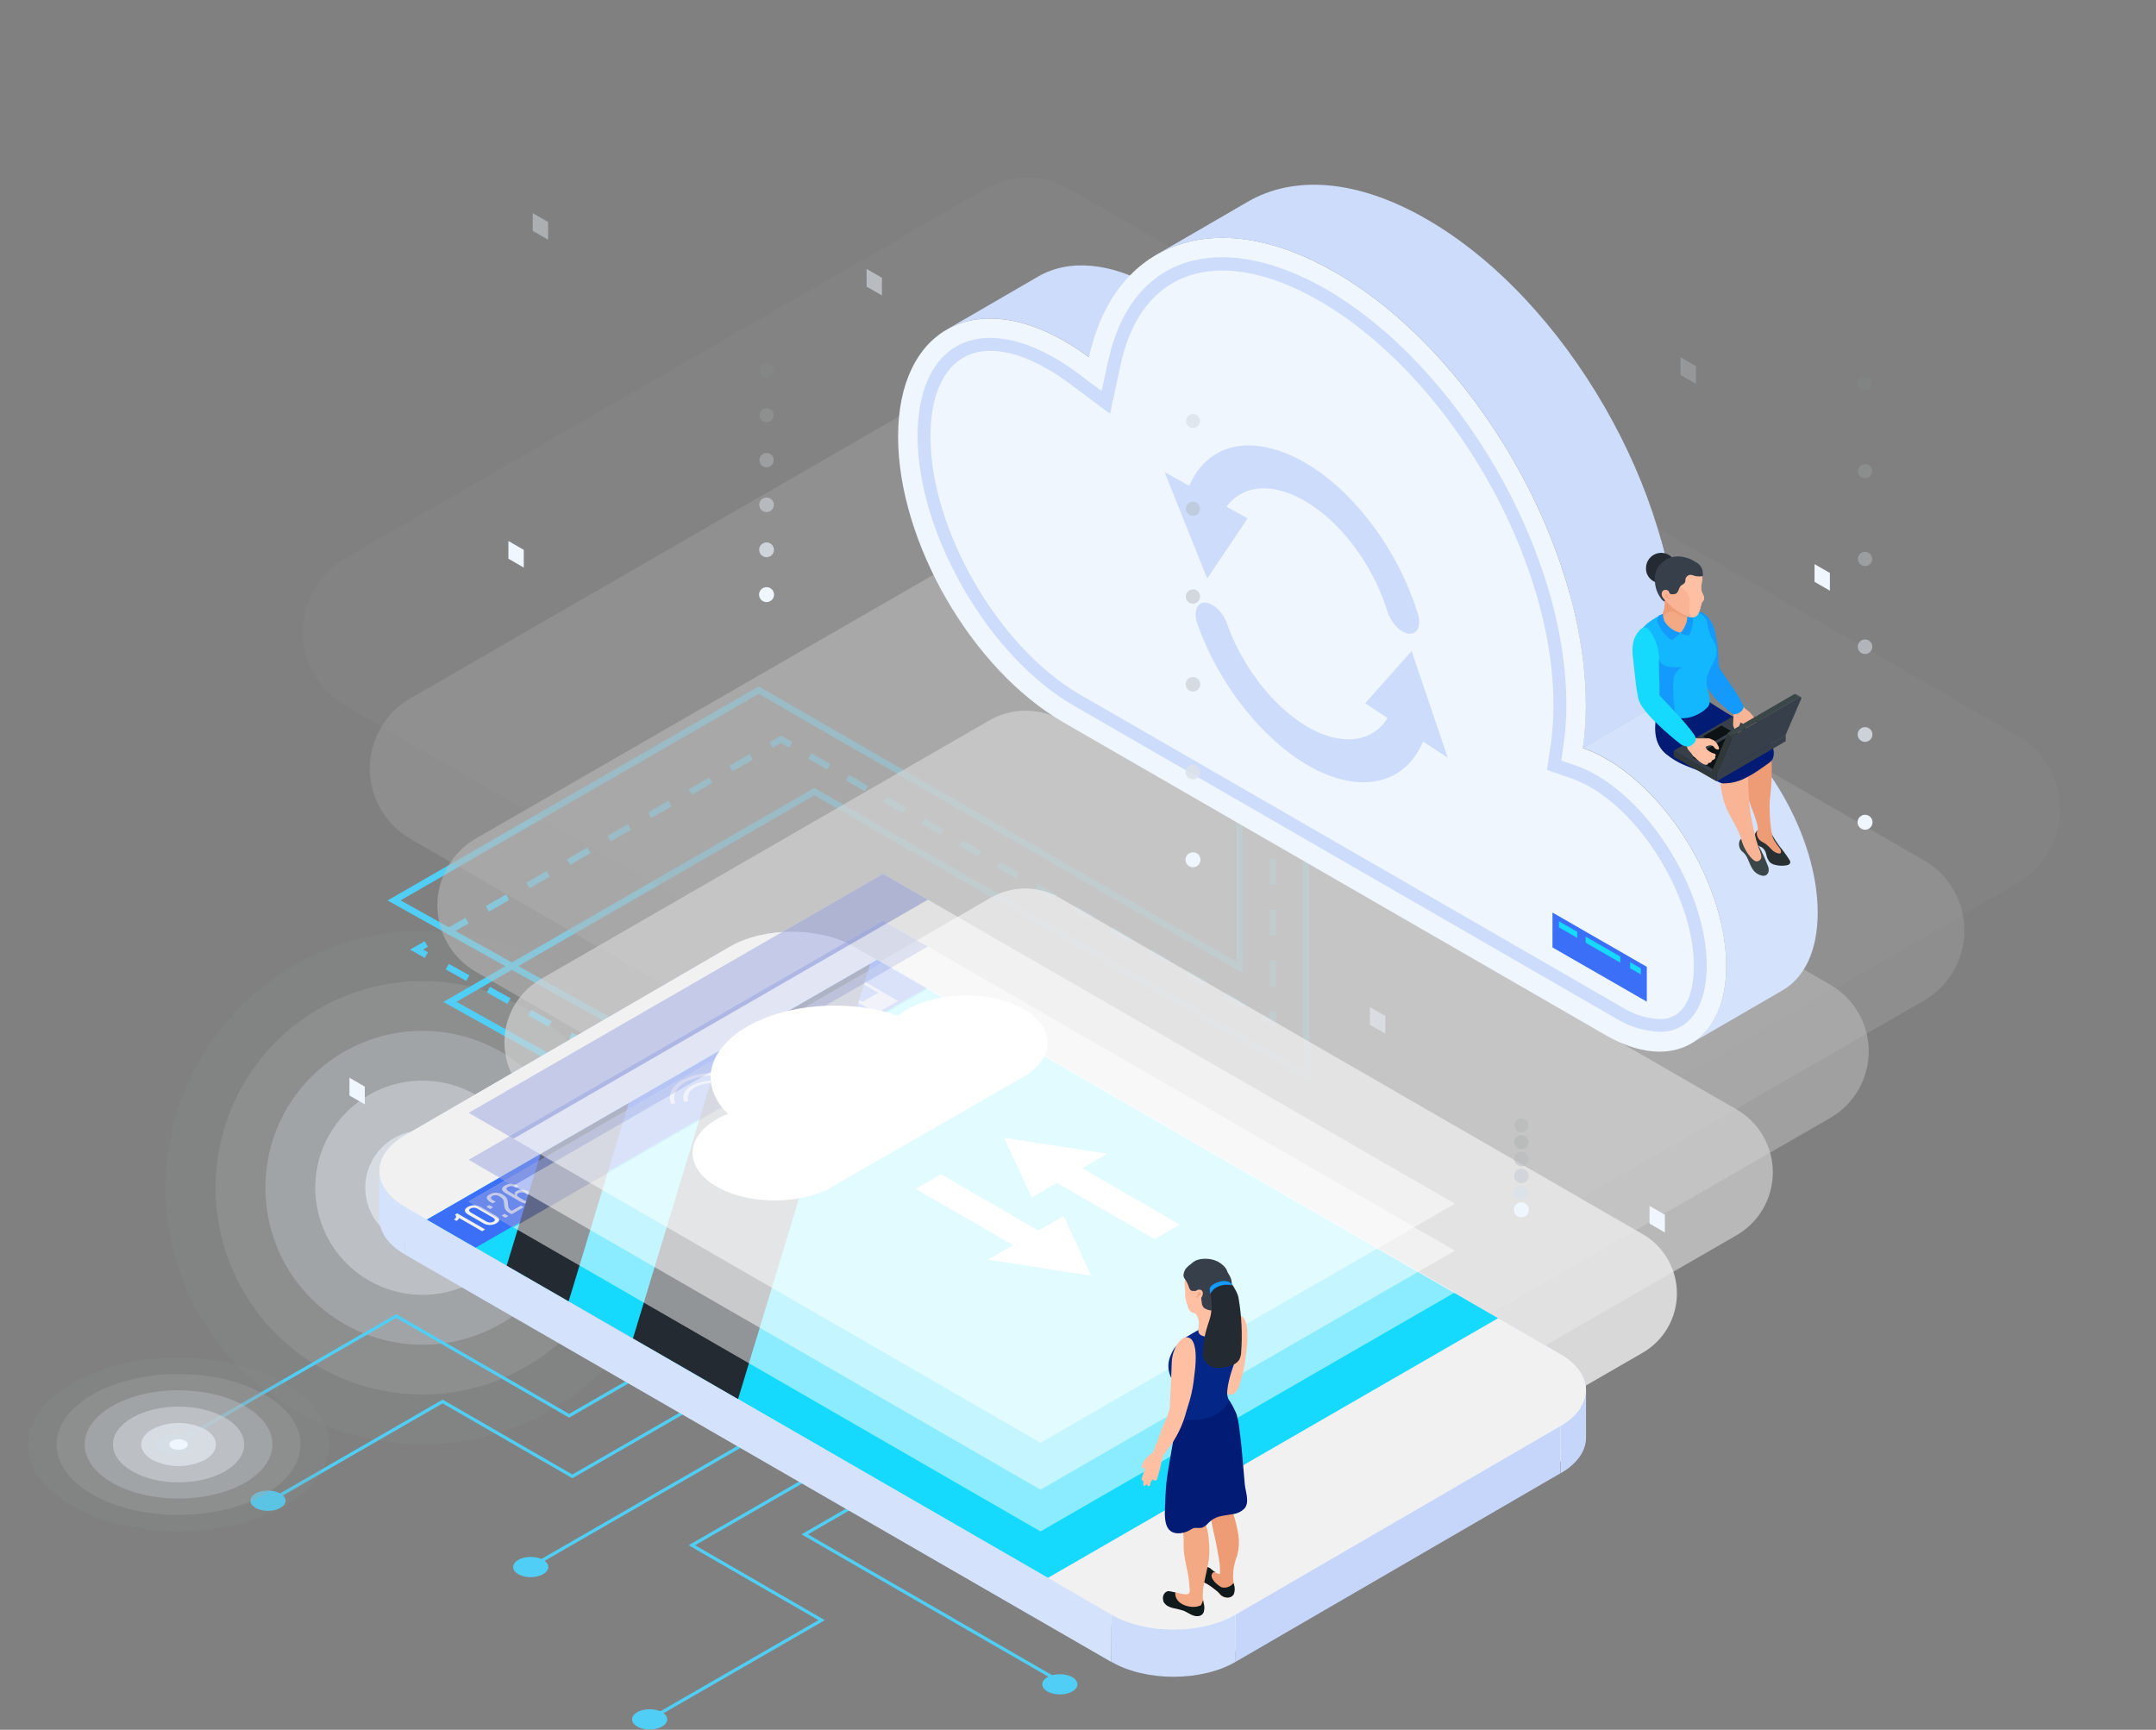 <svg width="526" height="422" viewBox="0 0 526 422" fill="none" xmlns="http://www.w3.org/2000/svg">
<rect x="0" y="0" width="526" height="422" fill="#808080" stroke="none"/>
<g style="mix-blend-mode:overlay">
<path opacity="0.17" d="M165.739 291.588C166.754 257.03 139.534 228.194 104.942 227.181C70.351 226.167 41.486 253.36 40.472 287.917C39.457 322.475 66.677 351.311 101.268 352.324C135.86 353.338 164.725 326.145 165.739 291.588Z" fill="#929394"/>
<path opacity="0.33" d="M153.564 289.768C153.564 303.147 148.244 315.978 138.774 325.439C129.304 334.9 116.46 340.215 103.067 340.215C96.436 340.215 89.871 338.91 83.745 336.374C77.619 333.839 72.053 330.123 67.365 325.438C62.677 320.754 58.959 315.192 56.422 309.072C53.886 302.952 52.582 296.392 52.583 289.768C52.583 276.392 57.902 263.564 67.37 254.106C76.837 244.647 89.678 239.334 103.067 239.334C109.698 239.332 116.264 240.635 122.39 243.169C128.517 245.703 134.084 249.418 138.773 254.101C143.462 258.784 147.182 264.345 149.72 270.465C152.258 276.584 153.564 283.144 153.564 289.768Z" fill="#A4A7A9"/>
<path opacity="0.5" d="M141.4 289.768C141.4 299.924 137.361 309.665 130.172 316.846C122.984 324.028 113.234 328.063 103.067 328.063C98.034 328.063 93.05 327.072 88.4 325.147C83.75 323.223 79.525 320.402 75.966 316.845C72.408 313.289 69.585 309.068 67.66 304.421C65.736 299.775 64.746 294.796 64.747 289.768C64.747 279.615 68.785 269.877 75.971 262.698C83.157 255.519 92.904 251.486 103.067 251.486C108.1 251.484 113.085 252.473 117.735 254.396C122.386 256.319 126.612 259.139 130.172 262.694C133.731 266.249 136.555 270.469 138.482 275.115C140.408 279.76 141.4 284.739 141.4 289.768Z" fill="#B7BBBF"/>
<path opacity="0.67" d="M129.236 289.767C129.236 293.2 128.559 296.599 127.244 299.77C125.929 302.941 124.001 305.822 121.571 308.249C119.141 310.675 116.256 312.6 113.081 313.912C109.906 315.225 106.503 315.899 103.067 315.898C99.633 315.898 96.231 315.222 93.058 313.908C89.885 312.595 87.001 310.671 84.573 308.244C82.144 305.818 80.217 302.937 78.903 299.767C77.588 296.597 76.912 293.199 76.912 289.767C76.912 282.837 79.667 276.191 84.573 271.291C89.478 266.39 96.13 263.637 103.067 263.637C110.006 263.637 116.66 266.39 121.567 271.29C126.474 276.19 129.233 282.836 129.236 289.767Z" fill="#CACED4"/>
<path opacity="0.83" d="M117.111 289.768C117.112 291.604 116.752 293.422 116.049 295.119C115.346 296.815 114.316 298.357 113.016 299.655C111.717 300.954 110.174 301.983 108.475 302.685C106.777 303.387 104.957 303.747 103.119 303.746C99.408 303.746 95.849 302.273 93.225 299.652C90.601 297.03 89.127 293.475 89.127 289.768C89.127 286.06 90.601 282.505 93.225 279.884C95.849 277.262 99.408 275.79 103.119 275.79C106.83 275.79 110.389 277.262 113.012 279.884C115.636 282.505 117.111 286.06 117.111 289.768Z" fill="#DCE2E9"/>
<path d="M104.895 289.767C104.897 290.008 104.85 290.246 104.759 290.468C104.668 290.691 104.533 290.893 104.363 291.062C104.193 291.232 103.991 291.367 103.769 291.458C103.546 291.549 103.308 291.595 103.067 291.593C102.582 291.593 102.117 291.401 101.775 291.059C101.432 290.716 101.239 290.252 101.239 289.767C101.243 289.284 101.436 288.822 101.778 288.48C102.12 288.138 102.583 287.945 103.067 287.941C103.307 287.941 103.545 287.989 103.767 288.08C103.988 288.172 104.19 288.307 104.36 288.476C104.529 288.646 104.664 288.847 104.756 289.069C104.848 289.29 104.895 289.528 104.895 289.767Z" fill="#EFF6FE"/>
</g>
<path d="M210.691 335.018L128.549 382.377L128.941 383.056L211.084 335.697L210.691 335.018Z" fill="#50CEF5"/>
<path d="M158.7 419.8L158.301 419.119L199.672 395.265L168.006 376.992L208.798 353.459L209.197 354.141L169.577 376.992L201.242 395.265L158.7 419.8Z" fill="#50CEF5"/>
<path d="M66.215 366.46L65.829 365.779L107.984 341.462L139.649 359.735L179.668 336.652L180.067 337.334L139.649 360.635L107.984 342.375L66.215 366.46Z" fill="#50CEF5"/>
<path d="M259.578 411.262L195.54 374.33L234.143 352.058L234.542 352.739L197.11 374.33L259.964 410.58L259.578 411.262Z" fill="#50CEF5"/>
<path d="M42.492 352.778L42.093 352.097L96.67 320.617L96.863 320.733L138.851 344.947L186.825 317.287L187.211 317.968L138.851 345.86L138.658 345.744L96.67 321.517L42.492 352.778Z" fill="#50CEF5"/>
<path d="M42.286 354.9C44.653 354.9 46.572 353.794 46.572 352.431C46.572 351.067 44.653 349.962 42.286 349.962C39.919 349.962 37.999 351.067 37.999 352.431C37.999 353.794 39.919 354.9 42.286 354.9Z" fill="#50CEF5"/>
<path d="M65.379 368.594C67.746 368.594 69.665 367.489 69.665 366.125C69.665 364.762 67.746 363.656 65.379 363.656C63.011 363.656 61.092 364.762 61.092 366.125C61.092 367.489 63.011 368.594 65.379 368.594Z" fill="#50CEF5"/>
<path d="M129.481 384.772C131.848 384.772 133.767 383.667 133.767 382.303C133.767 380.939 131.848 379.834 129.481 379.834C127.113 379.834 125.194 380.939 125.194 382.303C125.194 383.667 127.113 384.772 129.481 384.772Z" fill="#50CEF5"/>
<path d="M158.494 421.935C160.861 421.935 162.78 420.83 162.78 419.466C162.78 418.102 160.861 416.997 158.494 416.997C156.127 416.997 154.208 418.102 154.208 419.466C154.208 420.83 156.127 421.935 158.494 421.935Z" fill="#50CEF5"/>
<path d="M258.573 413.384C260.941 413.384 262.86 412.278 262.86 410.915C262.86 409.551 260.941 408.446 258.573 408.446C256.206 408.446 254.287 409.551 254.287 410.915C254.287 412.278 256.206 413.384 258.573 413.384Z" fill="#50CEF5"/>
<g style="mix-blend-mode:overlay">
<path opacity="0.17" d="M69.484 337.45C83.811 345.706 83.811 359.105 69.484 367.361C55.158 375.616 31.937 375.629 17.61 367.361C3.284 359.092 3.297 345.706 17.61 337.45C31.924 329.194 55.171 329.194 69.484 337.45Z" fill="#929394"/>
<path opacity="0.33" d="M64.632 340.253C76.217 346.966 76.217 357.845 64.632 364.557C53.047 371.27 34.138 371.27 22.502 364.557C10.866 357.845 10.917 346.966 22.502 340.253C34.087 333.541 52.995 333.554 64.632 340.253Z" fill="#A4A7A9"/>
<path opacity="0.5" d="M59.753 343.044C68.699 348.187 68.699 356.559 59.753 361.728C50.807 366.897 36.313 366.872 27.367 361.728C18.422 356.584 18.422 348.2 27.367 343.044C36.313 337.887 50.807 337.9 59.753 343.044Z" fill="#B7BBBF"/>
<path opacity="0.67" d="M54.887 345.873C61.143 349.486 61.143 355.337 54.887 358.937C48.632 362.538 38.489 362.551 32.246 358.937C26.003 355.324 25.99 349.486 32.246 345.873C38.501 342.259 48.632 342.272 54.887 345.873Z" fill="#CACED4"/>
<path opacity="0.83" d="M50.009 348.689C53.575 350.746 53.575 354.077 50.009 356.134C48.014 357.144 45.81 357.671 43.573 357.671C41.337 357.671 39.132 357.144 37.137 356.134C33.572 354.077 33.572 350.746 37.137 348.689C39.132 347.679 41.337 347.152 43.573 347.152C45.81 347.152 48.014 347.679 50.009 348.689Z" fill="#DCE2E9"/>
<path d="M45.144 351.492C45.334 351.557 45.5 351.68 45.617 351.844C45.735 352.008 45.798 352.204 45.798 352.405C45.798 352.607 45.735 352.803 45.617 352.967C45.5 353.13 45.334 353.253 45.144 353.318C44.653 353.566 44.11 353.695 43.56 353.695C43.01 353.695 42.468 353.566 41.977 353.318C41.786 353.253 41.62 353.13 41.503 352.967C41.386 352.803 41.323 352.607 41.323 352.405C41.323 352.204 41.386 352.008 41.503 351.844C41.62 351.68 41.786 351.557 41.977 351.492C42.468 351.245 43.01 351.116 43.56 351.116C44.11 351.116 44.653 351.245 45.144 351.492Z" fill="#EFF6FE"/>
</g>
<path d="M311.335 200.64H309.765V203.392H311.335V200.64Z" fill="#50CEF5"/>
<path d="M311.335 240.632H309.765V234.421H311.335V240.632ZM311.335 228.223H309.765V222.012H311.335V228.223ZM311.335 215.801H309.765V209.603H311.335V215.801Z" fill="#50CEF5"/>
<path d="M311.335 250.932L307.77 248.888L308.555 247.524L309.765 248.219V246.83H311.335V250.932Z" fill="#50CEF5"/>
<path d="M303.162 246.226L298.554 243.577L299.339 242.214L303.947 244.876L303.162 246.226ZM293.945 240.915L289.337 238.253L290.122 236.89L294.731 239.552L293.945 240.915ZM284.729 235.604L280.121 232.942L280.906 231.579L285.514 234.241L284.729 235.604ZM275.513 230.281L270.905 227.619L271.69 226.268L276.298 228.917L275.513 230.281ZM266.296 224.97L261.688 222.308L262.473 220.945L267.082 223.607L266.296 224.97ZM257.08 219.646L252.472 216.984L253.257 215.634L257.865 218.283L257.08 219.646ZM247.864 214.335L243.256 211.673L244.041 210.31L248.649 212.972L247.864 214.335ZM238.647 209.011L234.039 206.362L234.825 204.999L239.433 207.661L238.647 209.011ZM229.431 203.7L224.823 201.039L225.608 199.675L230.216 202.337L229.431 203.7ZM220.202 198.377L215.594 195.728L216.379 194.365L220.987 197.026L220.202 198.377ZM210.986 193.066L206.377 190.404L207.163 189.041L211.771 191.703L210.986 193.066ZM201.769 187.742L197.161 185.093L197.946 183.73L202.554 186.392L201.769 187.742Z" fill="#50CEF5"/>
<path d="M188.576 182.431L187.791 181.068L190.571 179.461L193.339 181.068L192.553 182.431L190.571 181.274L188.576 182.431Z" fill="#50CEF5"/>
<path d="M109.387 228.133L108.602 226.77L113.558 223.915L114.343 225.278L109.387 228.133ZM119.286 222.423L118.501 221.06L123.456 218.205L124.241 219.556L119.286 222.423ZM129.197 216.701L128.412 215.351L133.355 212.483L134.14 213.846L129.197 216.701ZM139.096 210.991L138.311 209.628L143.266 206.773L144.051 208.137L139.096 210.991ZM149.007 205.282L148.209 203.919L153.165 201.064L153.95 202.427L149.007 205.282ZM158.906 199.572L158.12 198.209L163.076 195.354L163.861 196.717L158.906 199.572ZM168.804 193.85L168.019 192.564L172.975 189.709L173.76 190.995L168.804 193.85ZM178.716 188.14L177.93 186.854L182.873 183.987L183.658 185.35L178.716 188.14Z" fill="#50CEF5"/>
<path d="M103.647 233.701L100.03 231.682L103.608 229.625L104.393 230.975L103.209 231.67L104.406 232.325L103.647 233.701Z" fill="#50CEF5"/>
<path d="M133.844 250.521L128.811 247.718L129.584 246.355L134.604 249.158L133.844 250.521ZM123.791 244.914L118.771 242.111L119.543 240.748L124.563 243.551L123.791 244.914ZM113.751 239.308L108.731 236.504L109.49 235.141L114.51 237.945L113.751 239.308Z" fill="#50CEF5"/>
<path d="M139.583 251.943L138.817 253.312L141.222 254.654L141.988 253.285L139.583 251.943Z" fill="#50CEF5"/>
<path d="M161.789 257.208L94.559 219.685L185.1 167.463L301.618 234.653V196.217H303.188V237.379L185.1 169.277L97.739 219.659L162.562 255.832L161.789 257.208Z" fill="#50CEF5"/>
<path d="M149.342 267.418L108.177 244.439L198.706 192.217L317.9 260.976V203.173H319.484V263.689L198.706 194.03L111.357 244.413L150.114 266.042L149.342 267.418Z" fill="#50CEF5"/>
<g style="mix-blend-mode:overlay">
<path opacity="0.01" d="M515.073 186.893L343.529 285.833C340.202 287.751 336.428 288.761 332.587 288.761C328.746 288.761 324.973 287.751 321.646 285.833L68.313 139.7C64.997 137.778 62.245 135.02 60.331 131.701C58.418 128.383 57.411 124.62 57.411 120.79C57.411 116.961 58.418 113.198 60.331 109.879C62.245 106.561 64.997 103.803 68.313 101.881L239.871 2.929C243.197 1.01 246.971 0 250.812 0C254.653 0 258.426 1.01 261.753 2.929L515.073 149.074C518.389 150.996 521.142 153.754 523.055 157.073C524.969 160.392 525.976 164.154 525.976 167.984C525.976 171.814 524.969 175.576 523.055 178.895C521.142 182.213 518.389 184.972 515.073 186.893Z" fill="#7F7F7F"/>
<path opacity="0.18" d="M492.213 215.518L336.192 305.533C333.026 307.359 329.434 308.32 325.778 308.32C322.122 308.32 318.531 307.359 315.365 305.533L84.223 172.182C81.067 170.351 78.449 167.725 76.628 164.566C74.808 161.406 73.85 157.825 73.85 154.179C73.85 150.534 74.808 146.952 76.628 143.793C78.449 140.634 81.067 138.007 84.223 136.176L240.244 46.161C243.41 44.335 247.002 43.374 250.657 43.374C254.313 43.374 257.905 44.335 261.071 46.161L492.213 179.486C495.374 181.316 497.999 183.943 499.823 187.105C501.648 190.267 502.608 193.852 502.608 197.502C502.608 201.152 501.648 204.738 499.823 207.9C497.999 211.062 495.374 213.689 492.213 215.518Z" fill="#949494"/>
<path opacity="0.34" d="M469.339 244.143L328.868 325.156C325.856 326.893 322.44 327.807 318.963 327.807C315.485 327.807 312.069 326.893 309.058 325.156L100.133 204.652C97.12 202.913 94.619 200.414 92.88 197.404C91.141 194.394 90.225 190.979 90.225 187.504C90.225 184.029 91.141 180.614 92.88 177.604C94.619 174.594 97.12 172.095 100.133 170.356L240.617 89.343C243.629 87.606 247.045 86.691 250.522 86.691C254 86.691 257.416 87.606 260.427 89.343L469.352 209.86C472.364 211.598 474.865 214.097 476.603 217.107C478.342 220.116 479.256 223.53 479.255 227.005C479.254 230.48 478.337 233.893 476.596 236.901C474.855 239.91 472.353 242.407 469.339 244.143Z" fill="#AAAAAA"/>
<path opacity="0.51" d="M446.478 272.767L321.543 344.779C318.687 346.428 315.446 347.297 312.147 347.297C308.847 347.297 305.607 346.428 302.75 344.779L116.107 237.096C113.249 235.446 110.877 233.075 109.227 230.22C107.578 227.364 106.709 224.126 106.709 220.829C106.709 217.532 107.578 214.293 109.227 211.438C110.877 208.583 113.249 206.211 116.107 204.562L241.055 132.55C243.912 130.903 247.153 130.037 250.451 130.037C253.75 130.037 256.99 130.903 259.848 132.55L446.556 240.246C449.409 241.901 451.777 244.276 453.42 247.135C455.063 249.993 455.924 253.233 455.916 256.529C455.908 259.825 455.032 263.061 453.375 265.912C451.719 268.762 449.34 271.127 446.478 272.767Z" fill="#BFBFBF"/>
<path opacity="0.67" d="M423.618 301.392L314.206 364.493C311.503 366.05 308.438 366.87 305.318 366.87C302.198 366.87 299.133 366.05 296.43 364.493L131.952 269.617C129.25 268.058 127.005 265.817 125.445 263.117C123.885 260.417 123.063 257.355 123.063 254.237C123.063 251.12 123.885 248.058 125.445 245.358C127.005 242.658 129.25 240.416 131.952 238.858L241.364 175.757C244.066 174.2 247.132 173.38 250.252 173.38C253.372 173.38 256.437 174.2 259.14 175.757L423.644 270.646C426.345 272.205 428.588 274.447 430.146 277.147C431.704 279.847 432.524 282.91 432.521 286.027C432.518 289.143 431.694 292.204 430.131 294.902C428.568 297.599 426.322 299.838 423.618 301.392Z" fill="#D4D4D4"/>
<path opacity="0.83" d="M400.757 330.03L306.882 384.193C304.338 385.66 301.452 386.432 298.515 386.432C295.578 386.432 292.692 385.66 290.148 384.193L147.875 302.125C145.324 300.66 143.205 298.548 141.731 296.004C140.258 293.46 139.482 290.572 139.482 287.633C139.482 284.693 140.258 281.805 141.731 279.261C143.205 276.717 145.324 274.605 147.875 273.14L241.737 219.003C244.281 217.535 247.166 216.763 250.104 216.763C253.041 216.763 255.927 217.535 258.47 219.003L400.744 301.07C403.29 302.536 405.404 304.646 406.875 307.187C408.345 309.728 409.12 312.611 409.121 315.546C409.122 318.481 408.35 321.365 406.882 323.908C405.414 326.45 403.301 328.561 400.757 330.03Z" fill="#EAEAEA"/>
<path d="M377.897 358.654L299.558 403.829C297.167 405.209 294.454 405.936 291.693 405.936C288.932 405.936 286.219 405.209 283.828 403.829L163.771 334.582C161.379 333.203 159.392 331.219 158.011 328.83C156.629 326.44 155.902 323.73 155.902 320.97C155.902 318.211 156.629 315.5 158.011 313.111C159.392 310.721 161.379 308.738 163.771 307.359L242.097 262.184C244.491 260.804 247.205 260.077 249.969 260.077C252.732 260.077 255.447 260.804 257.84 262.184L377.897 331.47C380.28 332.851 382.258 334.834 383.634 337.219C385.009 339.605 385.733 342.309 385.733 345.062C385.733 347.815 385.009 350.519 383.634 352.905C382.258 355.29 380.28 357.273 377.897 358.654Z" fill="white"/>
</g>
<path d="M230.925 80.432L253.245 67.483C260.607 63.2 270.802 63.805 282.065 70.299C284.112 71.475 286.093 72.763 287.999 74.156L265.679 87.144C263.785 85.715 261.803 84.405 259.745 83.222C248.495 76.767 238.287 76.162 230.925 80.432Z" fill="#CDDCFB"/>
<path d="M382.968 144.831L405.275 131.881C407.13 138.476 408.354 145.232 408.931 152.058L386.624 165.007C386.047 158.181 384.823 151.425 382.968 144.831Z" fill="#CDDCFB"/>
<path d="M386.624 165.007L408.931 152.057C409.124 154.488 409.227 156.892 409.214 159.271C409.213 162.692 408.972 166.108 408.493 169.495L386.135 182.457C386.627 179.05 386.872 175.612 386.868 172.169C386.907 169.855 386.817 167.437 386.624 165.007Z" fill="#CDDCFB"/>
<path d="M325.753 66.427C359.632 85.974 387.01 133.296 386.907 172.234C386.911 175.676 386.665 179.114 386.174 182.521C388.161 183.215 390.075 184.102 391.889 185.17C408.107 194.519 421.198 217.19 421.147 235.797C421.095 254.404 407.914 261.914 391.696 252.514L259.488 176.259C237.116 163.399 219.044 132.074 219.108 106.394C219.173 80.714 237.374 70.388 259.745 83.248C261.803 84.43 263.785 85.74 265.679 87.169C271.793 59.021 296.392 49.492 325.753 66.427Z" fill="#EFF6FE"/>
<path d="M404.876 251.743C401.045 251.559 397.326 250.395 394.077 248.361L261.869 172.093C241.196 160.185 223.806 130.081 223.871 106.369C223.871 91.388 230.525 82.438 241.569 82.438C246.332 82.438 251.79 84.135 257.363 87.35C259.256 88.446 261.083 89.653 262.834 90.963L268.768 95.4L270.338 88.16C273.891 71.777 283.802 62.75 298.245 62.75C305.878 62.75 314.566 65.438 323.384 70.466C355.885 89.215 382.247 134.762 382.144 172.144C382.139 175.341 381.911 178.533 381.462 181.698L380.909 185.556L384.616 186.842C386.317 187.439 387.955 188.202 389.507 189.118C404.13 197.554 416.435 218.836 416.397 235.617C416.358 245.763 412.059 251.743 404.876 251.743ZM241.569 85.601C232.495 85.601 227.05 93.317 227.011 106.407C226.947 129.13 243.629 157.986 263.439 169.418L395.647 245.673C398.42 247.432 401.597 248.454 404.876 248.644C412.123 248.644 413.23 240.542 413.243 235.72C413.243 219.929 401.658 199.894 387.937 191.999C386.554 191.188 385.098 190.512 383.586 189.98L377.42 187.832L378.36 181.403C378.784 178.386 378.999 175.344 379.003 172.298C379.106 135.984 353.44 91.606 321.8 73.359C313.472 68.55 305.324 66.004 298.245 66.004C285.373 66.004 276.62 74.156 273.402 88.945L270.827 100.955L260.968 93.6C259.324 92.358 257.604 91.219 255.819 90.192C250.696 87.144 245.83 85.601 241.569 85.601Z" fill="#CDDCFB"/>
<path d="M434.906 241.597L412.586 254.546C417.851 251.486 421.12 244.979 421.146 235.733C421.146 217.126 408.107 194.455 391.888 185.106C390.075 184.039 388.16 183.151 386.173 182.457L408.493 169.444C410.477 170.145 412.391 171.032 414.208 172.093C430.414 181.441 443.518 204.112 443.466 222.72C443.44 232.03 440.197 238.536 434.906 241.597Z" fill="#D4E2FC"/>
<path d="M348.072 53.478C331.03 43.641 315.583 42.728 304.436 49.209L282.116 62.158C293.276 55.729 308.71 56.59 325.752 66.428C359.631 85.974 387.01 133.296 386.907 172.234C386.91 175.676 386.665 179.114 386.173 182.521L408.493 169.443C408.972 166.057 409.213 162.641 409.214 159.22C409.304 120.372 381.951 72.999 348.072 53.478Z" fill="#CDDCFB"/>
<path d="M294.525 141.153L304.372 126.467L299.223 123.613C302.171 119.639 306.947 118.199 312.61 119.755C323.217 122.674 334.093 135.032 338.47 149.125C339.371 152.006 341.752 154.475 343.812 154.616C345.871 154.758 346.798 152.559 345.897 149.678C339.924 130.39 325.057 113.518 310.564 109.519C301.218 106.947 293.701 110.303 290.123 118.52L284.125 115.164L294.525 141.153Z" fill="#CDDCFB"/>
<path d="M353.221 184.875L344.391 158.822L333.051 171.578L338.534 175.191C335.651 179.718 330.67 181.415 324.633 179.757C314.683 177.005 304.038 165.406 299.365 152.161C298.348 149.28 295.902 147.017 293.907 147.017C291.912 147.017 291.127 149.422 292.157 152.302C297.396 167.077 308.028 180.361 319.188 186.778C321.547 188.167 324.073 189.252 326.705 190.005C336.127 192.577 343.645 189.208 347.197 180.914L353.221 184.875Z" fill="#CDDCFB"/>
<path d="M401.774 235.874L378.759 222.629V231.142L401.774 244.374V235.874Z" fill="#3C6FF7"/>
<path d="M384.809 227.336L380.33 224.764V226.243L384.809 228.815V227.336Z" fill="#15D9FD"/>
<path d="M395.312 233.38L386.843 228.506V229.985L395.312 234.859V233.38Z" fill="#15D9FD"/>
<path d="M397.706 234.743V236.235L400.319 237.726V236.247L397.706 234.743Z" fill="#15D9FD"/>
<path d="M380.728 347.827L380.703 359.426L301.373 405.475L301.411 393.876L380.728 347.827Z" fill="#C6D5FA"/>
<path d="M386.946 339.186V350.759C386.946 353.91 384.873 357.048 380.741 359.439V347.866C384.847 345.423 386.933 342.285 386.946 339.186Z" fill="#C6D5FA"/>
<path d="M271.188 393.877L271.149 405.476L98.832 306.086L98.871 294.487L271.188 393.877Z" fill="#D4E2FC"/>
<path d="M92.525 297.29V285.717C92.525 288.906 94.623 292.146 98.832 294.525V306.099C94.623 303.655 92.525 300.466 92.525 297.29Z" fill="#D4E2FC"/>
<path d="M301.411 393.876V405.45C293.096 410.285 279.529 410.285 271.188 405.45V393.876C279.555 398.712 293.096 398.712 301.411 393.876Z" fill="#CDDCFB"/>
<path d="M380.626 330.339C389.005 335.161 389.057 342.992 380.729 347.827L301.412 393.877C293.096 398.712 279.529 398.712 271.188 393.877L98.871 294.487C90.505 289.665 90.453 281.834 98.768 276.999L178.098 230.95C186.414 226.115 199.981 226.127 208.309 230.95L380.626 330.339Z" fill="#D4E2FC"/>
<path d="M380.625 330.339L365.475 321.594L255.677 384.926L271.188 393.928C279.555 398.763 293.07 398.763 301.411 393.928L380.728 347.879C389.044 343.044 389.005 335.161 380.625 330.339Z" fill="#F1F1F1"/>
<path d="M208.309 230.95C199.942 226.127 186.426 226.115 178.098 230.95L98.768 276.999C90.453 281.834 90.505 289.665 98.871 294.487L104.149 297.535L213.96 234.203L208.309 230.95Z" fill="#F1F1F1"/>
<path d="M365.475 321.595L255.677 384.926L138.735 317.467L123.624 308.761L116.042 304.389L104.148 297.535L131.888 281.538L153.397 269.129L213.959 234.19L225.84 241.044L365.475 321.595Z" fill="#15D9FD"/>
<path d="M225.84 241.044L116.042 304.389L104.148 297.535L131.888 281.538L153.397 269.129L213.959 234.19L225.84 241.044Z" fill="#3C6FF7"/>
<path d="M140.949 284.161L139.534 284.38L139.237 284.187C139.101 284.104 138.959 284.031 138.813 283.968L139.199 283.145C139.199 283.03 139.134 282.914 138.941 282.888L137.036 282.592C136.954 282.572 136.868 282.576 136.788 282.603C136.708 282.63 136.638 282.68 136.586 282.747L136.187 283.595C135.879 283.623 135.574 283.67 135.273 283.737L134.179 283.107C134.098 283.069 134.01 283.049 133.921 283.049C133.832 283.049 133.744 283.069 133.664 283.107L132.274 283.917C132.242 283.926 132.214 283.946 132.194 283.973C132.174 283.999 132.163 284.032 132.163 284.065C132.163 284.098 132.174 284.13 132.194 284.157C132.214 284.184 132.242 284.203 132.274 284.213L133.368 284.843C133.249 285 133.162 285.179 133.11 285.37L131.63 285.601C131.437 285.601 131.308 285.743 131.373 285.859L131.875 286.952C131.875 287.067 132.132 287.132 132.325 287.106L133.767 286.887C133.882 286.982 134.007 287.064 134.14 287.132L134.462 287.299L134.089 288.122C134.024 288.238 134.153 288.353 134.346 288.379L136.251 288.675C136.444 288.675 136.65 288.675 136.702 288.521L137.062 287.736C137.413 287.712 137.762 287.66 138.105 287.582L139.096 288.148C139.175 288.192 139.263 288.215 139.353 288.215C139.443 288.215 139.532 288.192 139.611 288.148L141.014 287.35C141.044 287.338 141.07 287.316 141.089 287.289C141.107 287.261 141.117 287.229 141.117 287.196C141.117 287.163 141.107 287.131 141.089 287.103C141.07 287.076 141.044 287.054 141.014 287.042L140.01 286.476C140.144 286.297 140.236 286.091 140.28 285.872L141.645 285.666C141.85 285.666 141.966 285.524 141.915 285.409L141.4 284.303C141.345 284.24 141.274 284.193 141.195 284.168C141.115 284.143 141.03 284.141 140.949 284.161ZM137.886 286.347C137.517 286.541 137.106 286.642 136.689 286.642C136.272 286.642 135.861 286.541 135.492 286.347C135.351 286.296 135.229 286.202 135.143 286.079C135.057 285.956 135.011 285.809 135.011 285.659C135.011 285.509 135.057 285.363 135.143 285.24C135.229 285.117 135.351 285.023 135.492 284.971C135.864 284.788 136.274 284.692 136.689 284.692C137.104 284.692 137.514 284.788 137.886 284.971C138.027 285.023 138.149 285.117 138.234 285.24C138.32 285.363 138.366 285.509 138.366 285.659C138.366 285.809 138.32 285.956 138.234 286.079C138.149 286.202 138.027 286.296 137.886 286.347Z" fill="#F1F1F1"/>
<path d="M166.436 263.496C163.72 265.065 162.819 267.354 163.746 269.309L164.801 269.142C163.977 267.341 164.801 265.348 167.221 263.998C169.997 262.581 173.157 262.094 176.231 262.609L176.515 262.005C173.082 261.398 169.545 261.922 166.436 263.496Z" fill="#F1F1F1"/>
<path d="M168.779 264.834C166.912 265.914 166.295 267.406 166.925 268.82L167.981 268.653C167.453 267.483 167.981 266.197 169.551 265.284C171.351 264.362 173.401 264.046 175.395 264.384L175.678 263.767C173.323 263.375 170.905 263.749 168.779 264.834Z" fill="#F1F1F1"/>
<path d="M175.034 268.46C174.721 268.618 174.375 268.7 174.024 268.7C173.673 268.7 173.327 268.618 173.013 268.46C172.859 268.374 172.733 268.244 172.653 268.087C172.524 267.804 172.653 267.508 173.013 267.29C173.437 267.072 173.92 266.996 174.391 267.071C174.617 267.104 174.835 267.178 175.034 267.29C175.157 267.331 175.264 267.409 175.339 267.514C175.415 267.619 175.455 267.745 175.455 267.875C175.455 268.004 175.415 268.13 175.339 268.235C175.264 268.34 175.157 268.419 175.034 268.46Z" fill="#F1F1F1"/>
<path d="M112.039 297.162C111.891 297.454 111.663 297.699 111.382 297.869L110.752 297.509C111.473 297.072 111.318 296.699 111.022 296.313L111.55 296.017L118.359 299.939L117.612 300.377L112.039 297.162Z" fill="#F1F1F1"/>
<path d="M114.279 296.339C113.236 295.735 113.082 295.053 114.124 294.449C114.628 294.167 115.199 294.026 115.776 294.04C116.353 294.053 116.916 294.221 117.407 294.526L120.921 296.558C121.963 297.162 122.131 297.844 121.075 298.461C120.569 298.738 119.997 298.875 119.42 298.857C118.843 298.839 118.281 298.667 117.793 298.358L114.279 296.339ZM118.591 297.959C118.853 298.135 119.157 298.237 119.471 298.255C119.786 298.273 120.1 298.206 120.38 298.062C120.946 297.741 120.818 297.381 120.213 297.021L116.609 294.95C116.347 294.77 116.041 294.665 115.724 294.644C115.406 294.624 115.089 294.69 114.807 294.835C114.266 295.156 114.369 295.516 114.987 295.876L118.591 297.959Z" fill="#F1F1F1"/>
<path d="M119.376 293.985L120.316 294.538L119.582 294.963L118.643 294.41L119.376 293.985ZM123.083 296.133L124.023 296.673L123.302 297.097L122.35 296.557L123.083 296.133Z" fill="#F1F1F1"/>
<path d="M122.71 291.478C124.769 292.661 123.199 294.423 124.757 295.336L124.86 295.4L127.099 294.114L127.794 294.513L124.808 296.236L124.216 295.902C122.028 294.616 123.894 293.06 121.976 291.954C121.713 291.752 121.398 291.629 121.067 291.6C120.737 291.57 120.405 291.635 120.11 291.787C119.556 292.108 119.711 292.481 120.316 292.828L120.921 293.176L120.213 293.587L119.659 293.266C118.617 292.674 118.372 291.98 119.453 291.388C119.953 291.106 120.52 290.965 121.094 290.98C121.668 290.996 122.227 291.168 122.71 291.478Z" fill="#F1F1F1"/>
<path d="M126.456 289.305L126.572 289.382L125.864 289.78L125.696 289.69C125.437 289.508 125.132 289.402 124.816 289.384C124.5 289.366 124.185 289.436 123.907 289.587C123.341 289.922 123.456 290.282 124.177 290.706L125.709 291.581C125.426 291.208 125.542 290.835 126.082 290.526C126.537 290.299 127.045 290.198 127.552 290.234C128.06 290.27 128.548 290.442 128.966 290.732L129.995 291.323C131.038 291.928 131.205 292.609 130.163 293.214C129.656 293.497 129.083 293.638 128.503 293.622C127.923 293.606 127.358 293.434 126.868 293.124L123.392 291.118C122.311 290.5 122.105 289.832 123.212 289.202C123.71 288.921 124.276 288.782 124.848 288.8C125.42 288.818 125.976 288.993 126.456 289.305ZM126.662 292.121L127.678 292.712C127.938 292.894 128.242 293 128.558 293.018C128.875 293.037 129.19 292.966 129.468 292.815C130.008 292.506 129.905 292.134 129.287 291.786L128.271 291.195C128.01 291.017 127.706 290.913 127.39 290.895C127.075 290.877 126.761 290.945 126.481 291.092C125.928 291.413 126.044 291.773 126.662 292.121Z" fill="#F1F1F1"/>
<path d="M196.827 253.106L198.204 253.89L197.457 254.315L196.093 253.53L193.892 254.816L193.197 254.418L190.558 250.47L191.382 249.994L196.131 252.733L196.685 252.412L197.367 252.81L196.827 253.106ZM193.892 253.993L195.398 253.132L192.064 251.203L193.892 253.993Z" fill="#F1F1F1"/>
<path d="M195.462 248.399L193.145 249.685L192.463 249.287L195.552 247.512L196.222 247.885L200.611 252.45L199.852 252.887L195.462 248.399Z" fill="#F1F1F1"/>
<path d="M199.247 246.599L201.409 247.885C202.066 248.271 202.194 248.708 201.525 249.081C201.205 249.257 200.845 249.344 200.48 249.333C200.115 249.321 199.76 249.212 199.453 249.017L197.303 247.731C196.659 247.358 196.518 246.921 197.174 246.535C197.495 246.362 197.855 246.276 198.219 246.288C198.583 246.299 198.938 246.407 199.247 246.599ZM197.766 247.422L199.98 248.708C200.142 248.818 200.33 248.882 200.525 248.893C200.72 248.904 200.914 248.863 201.087 248.773C201.422 248.58 201.319 248.361 200.959 248.142L198.732 246.857C198.57 246.748 198.383 246.683 198.189 246.669C197.994 246.656 197.8 246.694 197.625 246.779C197.277 247.037 197.393 247.255 197.766 247.474V247.422ZM200.444 244.683L204.563 250.174L204.112 250.431L199.98 244.953L200.444 244.683ZM205.142 246.136L207.279 247.422C207.948 247.795 208.077 248.233 207.407 248.618C207.087 248.792 206.725 248.877 206.361 248.863C205.996 248.85 205.642 248.739 205.335 248.541L203.198 247.255C202.542 246.882 202.413 246.445 203.082 246.059C203.405 245.89 203.767 245.812 204.13 245.835C204.494 245.857 204.844 245.98 205.142 246.188V246.136ZM203.649 246.959L205.863 248.245C206.023 248.357 206.211 248.423 206.406 248.437C206.601 248.45 206.796 248.411 206.97 248.323C207.317 248.13 207.201 247.898 206.841 247.68L204.627 246.394C204.466 246.284 204.277 246.22 204.082 246.209C203.888 246.198 203.693 246.239 203.52 246.329C203.185 246.599 203.353 246.792 203.649 247.011V246.959Z" fill="#F1F1F1"/>
<path d="M213.869 247.217L204.614 241.88L209.853 238.858L219.108 244.195L213.869 247.217ZM206.043 241.88L213.869 246.394L217.731 244.195L209.892 239.681L206.043 241.88Z" fill="#F1F1F1"/>
<path d="M218.4 244.194L213.869 246.805L210.059 244.606L214.59 241.995L218.4 244.194Z" fill="#F1F1F1"/>
<path d="M208.811 239.912L206.468 241.275L205.039 240.452L207.395 239.102L208.811 239.912Z" fill="#F1F1F1"/>
<path d="M186.542 262.236L184.148 263.612L179.54 260.963L181.934 259.574L186.542 262.236Z" fill="#F1F1F1"/>
<path d="M190.017 260.23L187.61 261.619L181.277 257.954L183.671 256.578L190.017 260.23Z" fill="#F1F1F1"/>
<path d="M193.48 258.224L191.086 259.613L181.741 254.225L184.148 252.836L193.48 258.224Z" fill="#F1F1F1"/>
<g style="mix-blend-mode:screen">
<path d="M175.755 256.231L154.427 326.519L180.067 341.32L212.299 235.154L175.755 256.231Z" fill="#242A31"/>
</g>
<g style="mix-blend-mode:screen">
<path d="M138.735 317.467L153.397 269.129L131.888 281.538L123.624 308.761L138.735 317.467Z" fill="#242A31"/>
</g>
<g opacity="0.5">
<path d="M354.959 315.306L253.85 373.623L146.163 311.5L132.248 303.476L125.259 299.451L114.318 293.137L139.856 278.413L159.666 266.994L215.427 234.82L226.368 241.134L354.959 315.306Z" fill="white"/>
<path d="M226.368 241.134L125.259 299.451L114.318 293.137L139.856 278.413L159.666 266.994L215.427 234.82L226.368 241.134Z" fill="#98A4E0"/>
</g>
<g opacity="0.5">
<path d="M354.959 305.109L253.85 363.425L146.163 301.315L132.248 293.291L125.259 289.266L114.318 282.952L139.856 268.215L159.666 256.796L215.427 224.635L226.368 230.936L354.959 305.109Z" fill="white"/>
<path d="M226.368 230.936L125.259 289.266L114.318 282.952L139.856 268.215L159.666 256.796L215.427 224.635L226.368 230.936Z" fill="#98A4E0"/>
</g>
<g opacity="0.5">
<path d="M354.959 293.664L253.85 351.981L146.163 289.858L132.248 281.846L125.259 277.808L114.318 271.495L139.856 256.771L159.666 245.352L215.427 213.178L226.368 219.492L354.959 293.664Z" fill="white"/>
<path d="M226.368 219.492L125.259 277.808L114.318 271.495L139.856 256.771L159.666 245.352L215.427 213.178L226.368 219.492Z" fill="#98A4E0"/>
</g>
<path d="M182.281 250.457C172.28 256.231 170.697 265.039 177.609 271.739C176.677 272.1 175.773 272.53 174.906 273.025C167.041 277.564 167.002 284.932 174.816 289.472C182.153 293.728 193.776 293.998 201.692 290.282L249.692 262.699C257.569 258.147 257.608 250.791 249.795 246.252C241.981 241.713 229.2 241.7 221.373 246.252C220.577 246.707 219.819 247.227 219.108 247.808C207.523 243.783 192.296 244.67 182.281 250.457Z" fill="white"/>
<path d="M256.051 301.778L249.885 305.327L223.369 290.038L229.547 286.476L256.051 301.778Z" fill="white"/>
<path d="M241.042 307.32L266.245 311.217L259.488 296.673L241.042 307.32Z" fill="white"/>
<path d="M287.844 298.756L281.666 302.318L255.162 287.029L261.328 283.467L287.844 298.756Z" fill="white"/>
<path d="M251.713 292.133L244.968 277.59L270.171 281.486L251.713 292.133Z" fill="white"/>
<path d="M426.836 186.855C427.866 187.703 428.754 192.899 424.596 192.783C422.447 192.719 420.58 191.265 418.714 190.095C417.658 189.427 418.186 188.269 417.092 187.716C412.02 185.144 405.507 183.704 406.447 177.57C406.563 176.889 406.743 173.983 407.27 173.713C407.798 173.443 409.845 174.227 410.283 174.304C414.929 175.076 415.521 175.101 416.294 175.59C416.422 179.062 416.976 179.679 418.868 180.824C419.769 181.338 426.038 186.225 426.836 186.855Z" fill="#FFBFA2"/>
<path d="M428.007 208.021V204.228H429.05L428.78 208.086C428.726 208.135 428.663 208.172 428.594 208.196C428.525 208.219 428.452 208.228 428.379 208.222C428.307 208.216 428.236 208.195 428.172 208.161C428.108 208.126 428.052 208.079 428.007 208.021Z" fill="#283032"/>
<path d="M434.945 207.455C435.46 208.085 436.13 209.088 436.567 209.77C436.707 209.95 436.78 210.172 436.773 210.4C436.754 210.513 436.709 210.621 436.642 210.714C436.575 210.808 436.488 210.885 436.387 210.94C436.181 211.041 435.959 211.106 435.73 211.133C434.834 211.273 433.917 211.225 433.04 210.992C432.561 210.883 432.117 210.653 431.753 210.323C431.312 209.766 431.02 209.107 430.904 208.407C430.845 208.058 430.716 207.725 430.523 207.429C430.331 207.132 430.079 206.879 429.784 206.684C429.616 206.594 429.423 206.542 429.243 206.452C428.951 206.291 428.695 206.071 428.492 205.806C428.29 205.541 428.144 205.237 428.066 204.913C427.987 204.589 427.977 204.252 428.035 203.924C428.094 203.595 428.22 203.283 428.406 203.006C428.805 202.389 429.32 202.427 429.938 202.697C430.592 203.074 431.169 203.571 431.637 204.163C431.713 204.243 431.794 204.316 431.882 204.382C432.461 204.858 431.611 202.222 431.959 202.942C432.783 204.553 433.784 206.067 434.945 207.455Z" fill="#283032"/>
<path d="M431.187 181.222C431.647 181.641 431.939 182.212 432.01 182.83C432.262 185.256 432.326 187.698 432.204 190.134C432.204 192.307 431.727 194.442 431.727 196.563C431.726 198.749 431.881 200.932 432.191 203.096C432.358 203.816 431.045 204.318 430.389 203.983C429.938 203.765 429.037 203.199 428.986 202.697C428.689 199.843 427.196 197.271 426.488 194.493C425.916 192.138 425.851 189.688 426.295 187.305C426.669 185.363 426.784 182.92 428.187 181.402C428.366 181.184 428.588 181.006 428.84 180.877C429.091 180.749 429.366 180.674 429.648 180.657C429.929 180.641 430.211 180.682 430.476 180.779C430.741 180.876 430.983 181.027 431.187 181.222Z" fill="#EE9C76"/>
<path d="M432.075 202.299C432.131 202.777 432.225 203.25 432.358 203.713C432.422 203.919 432.448 204.137 432.525 204.343C432.617 204.569 432.724 204.788 432.847 204.999C433.079 205.385 433.323 205.771 433.581 206.131C433.861 206.456 434.119 206.8 434.353 207.159C434.482 207.429 434.649 207.969 434.353 208.175C434.155 208.253 433.934 208.253 433.735 208.175C433.13 207.997 432.587 207.654 432.165 207.185C431.748 206.718 431.292 206.288 430.801 205.899C430.453 205.668 430.08 205.501 429.732 205.269C429.383 205.054 429.096 204.753 428.897 204.395C428.699 204.037 428.596 203.634 428.599 203.224C428.599 202.774 428.921 202.414 428.934 201.939C428.91 201.496 428.994 201.055 429.179 200.653L432.075 202.299Z" fill="#EE9C76"/>
<path d="M431.508 211.879V212.252C431.519 212.46 431.484 212.668 431.406 212.861C431.328 213.054 431.209 213.228 431.058 213.371C430.792 213.583 430.457 213.688 430.118 213.667C429.542 213.586 428.994 213.367 428.521 213.029C428.049 212.691 427.665 212.243 427.402 211.725C426.707 210.593 426.463 209.153 425.497 208.137C425.278 207.919 425.008 207.739 424.802 207.494C424.486 207.107 424.301 206.63 424.274 206.131C424.23 205.707 424.32 205.28 424.532 204.91C424.779 204.604 425.129 204.397 425.516 204.326C425.903 204.255 426.303 204.326 426.643 204.524C427.158 204.768 427.93 204.614 428.278 205.064C428.558 205.416 428.787 205.806 428.96 206.221C429.844 207.765 430.602 209.378 431.225 211.043C431.339 211.315 431.434 211.594 431.508 211.879Z" fill="#3A4648"/>
<path d="M425.858 180.669C426.656 186.096 426.269 192.796 427.016 198.222C427.536 201.223 428.22 204.194 429.063 207.121C429.346 207.867 427.325 208.304 426.565 208.047C426.038 207.867 425.111 205.835 424.982 205.295C424.223 202.234 422.202 199.663 421.018 196.756C419.744 193.351 419.384 189.671 419.975 186.083C419.998 185.755 420.099 185.437 420.269 185.156C420.439 184.874 420.674 184.637 420.953 184.463L425.858 180.669Z" fill="#F8B495"/>
<path d="M427.763 204.716C427.93 205.064 428.445 205.012 428.561 205.385C428.742 206.005 428.957 206.614 429.204 207.211C429.455 207.731 429.624 208.286 429.706 208.857C429.739 209.061 429.713 209.269 429.631 209.458C429.549 209.648 429.414 209.809 429.243 209.924C429.059 210.068 428.833 210.147 428.599 210.147C428.366 210.147 428.139 210.068 427.956 209.924C427.502 209.584 427.102 209.177 426.772 208.716C426.443 208.319 426.158 207.888 425.922 207.43C425.432 206.521 425.077 205.547 424.866 204.536C424.819 204.07 424.819 203.601 424.866 203.135C425.06 203.214 425.249 203.304 425.433 203.405L427.595 204.575C427.866 204.716 427.621 204.408 427.763 204.716Z" fill="#F8B495"/>
<path d="M416.371 165.586C415.38 163.297 414.453 160.262 413.153 156.494C412.803 155.471 412.616 154.399 412.6 153.318C412.616 152.264 412.904 151.232 413.436 150.322C413.668 149.885 413.99 149.396 414.492 149.293C414.725 149.272 414.96 149.3 415.182 149.375C415.404 149.45 415.607 149.571 415.779 149.73C417.941 151.376 418.353 153.588 418.817 156.16C419.28 158.565 419.216 161.702 419.422 164.158C419.422 164.634 420.014 168.865 418.495 168.183C417.525 167.569 416.78 166.658 416.371 165.586Z" fill="#1499FC"/>
<path d="M416.86 163.31C417.388 162.911 418.006 160.622 418.327 161.123C418.649 161.625 421.095 165.47 422.189 166.936C420.803 167.917 419.511 169.023 418.327 170.241C416.744 168.325 415.315 166.216 415.341 164.878C415.341 164.197 416.165 163.85 416.86 163.31Z" fill="#1499FC"/>
<path d="M401.491 167.964C401.607 168.89 401.697 169.842 401.736 170.767C401.684 169.829 401.581 168.89 401.491 167.964Z" fill="#F3A984"/>
<path d="M401.736 170.729C401.736 171.308 401.736 171.874 401.736 172.44C401.761 171.899 401.748 171.334 401.736 170.729Z" fill="#F3A984"/>
<path d="M428.921 187.999C428.048 188.598 427.136 189.139 426.192 189.619C424.419 190.623 422.412 191.142 420.374 191.124C418.765 190.969 417.568 189.246 416.101 188.668C411.518 186.855 409.6 186.443 406.627 184.09C403.653 181.737 403.525 178.277 404.052 174.793C404.155 174.047 404.233 173.288 404.374 172.542C404.452 172.144 404.529 171.333 404.928 171.089C405.327 170.845 407.978 171.719 408.558 171.809C414.144 172.735 416.204 170.678 417.13 171.308C419.525 172.928 422.009 174.407 424.519 175.847C426.475 176.979 428.38 178.162 430.247 179.37C431.187 180.05 431.922 180.976 432.371 182.045C432.612 182.545 432.743 183.091 432.754 183.646C432.765 184.2 432.657 184.751 432.435 185.26C432.122 185.686 431.734 186.052 431.29 186.34C430.479 186.906 429.706 187.446 428.921 187.999Z" fill="#021B74"/>
<path d="M404.593 150.463C405.901 149.897 407.264 149.467 408.66 149.177L409.33 149.036C410.983 148.656 412.714 148.796 414.285 149.434V159.593H404.541L404.593 150.463Z" fill="#F3A984"/>
<path d="M400.204 154.886C400.41 152.546 403.061 151.26 405.018 150.077C405.053 151.018 405.362 151.929 405.906 152.698C406.449 153.468 407.205 154.063 408.081 154.411C408.603 154.6 409.171 154.616 409.703 154.456C410.234 154.296 410.699 153.969 411.029 153.523C411.878 152.081 412.14 150.369 411.763 148.74C412.65 148.853 413.517 149.091 414.337 149.447C415.095 149.801 415.747 150.346 416.229 151.029C416.488 151.632 416.636 152.276 416.667 152.932C416.846 153.664 417.078 154.381 417.362 155.079C417.722 155.928 418.302 156.7 418.649 157.574C418.877 158.556 418.819 159.582 418.482 160.532C418.328 160.977 418.135 161.408 417.903 161.818C417.568 162.473 417.246 163.104 416.963 163.824C416.671 164.434 416.472 165.084 416.371 165.753C416.323 166.35 416.354 166.951 416.461 167.54C416.718 169.16 417.864 171.295 416.461 172.684C415.577 173.529 414.537 174.193 413.397 174.638C412.873 174.847 412.33 175.007 411.776 175.114C410.591 175.315 409.378 175.273 408.21 174.992C407.042 174.712 405.943 174.198 404.979 173.481C404.786 173.327 404.67 173.25 404.619 173.031C404.567 172.812 404.619 172.607 404.619 172.439C404.626 171.838 404.664 171.237 404.735 170.639C404.822 169.386 404.775 168.127 404.593 166.884C403.962 163.129 401.491 159.94 400.474 156.275C400.295 155.834 400.204 155.362 400.204 154.886Z" fill="#13B7FD"/>
<path d="M400.95 153.06C403.821 153.665 403.396 158.976 404.902 161.303C406.022 163.116 408.403 162.692 410.36 162.833C409.749 163.125 409.23 163.58 408.86 164.147C408.49 164.714 408.283 165.372 408.262 166.048C408.104 169.065 408.329 172.089 408.931 175.05C407.45 174.885 406.041 174.325 404.851 173.429C404.658 173.275 404.542 173.198 404.49 172.979C404.439 172.761 404.49 172.555 404.49 172.388C404.497 171.786 404.536 171.185 404.606 170.587C404.694 169.334 404.647 168.076 404.464 166.833C403.834 163.078 401.362 159.889 400.345 156.224C400.214 155.782 400.166 155.32 400.204 154.861C400.276 154.202 400.535 153.577 400.95 153.06Z" fill="#1499FC"/>
<path d="M409.974 154.372C410.089 154.758 411.737 155.054 411.93 155.015C412.123 154.977 412.252 154.707 412.316 154.552C412.806 153.374 413.064 152.112 413.076 150.836C413.101 150.632 413.08 150.424 413.015 150.229C412.951 150.033 412.844 149.854 412.702 149.704C412.55 149.58 412.366 149.5 412.171 149.473C411.975 149.446 411.777 149.473 411.595 149.55C411.222 149.704 411.351 149.73 411.493 150.077C411.956 151.286 410.81 153.755 409.974 154.372Z" fill="#1499FC"/>
<path d="M408.943 138.581C408.943 139.068 408.847 139.551 408.66 140.001C408.473 140.451 408.199 140.86 407.853 141.204C407.507 141.548 407.097 141.821 406.646 142.006C406.195 142.192 405.711 142.286 405.223 142.284C404.508 142.286 403.807 142.079 403.208 141.689C402.609 141.298 402.137 140.741 401.851 140.085C401.652 139.61 401.559 139.096 401.581 138.581C401.584 137.6 401.976 136.66 402.67 135.966C403.365 135.272 404.306 134.881 405.288 134.877C405.588 134.876 405.886 134.915 406.176 134.993C406.972 135.197 407.677 135.661 408.178 136.311C408.68 136.961 408.949 137.76 408.943 138.581Z" fill="#242A31"/>
<path d="M405.52 150.514C405.417 154.102 411.686 154.166 411.596 150.797C411.467 146.091 411.209 145.551 409.137 144.818C408.576 144.608 407.985 144.487 407.386 144.458C405.211 144.458 406.099 145.602 406.099 146.425C406.382 148.868 405.559 149.228 405.52 150.514Z" fill="#F3A984"/>
<path d="M405.52 150.514C405.52 149.228 406.382 148.894 406.137 146.425C406.06 145.602 405.211 144.419 407.425 144.457C408.023 144.487 408.614 144.608 409.175 144.818C411.209 145.538 411.505 146.103 411.634 150.604C409.896 150.424 408.364 148.367 406.601 149.588C406.153 149.966 405.804 150.447 405.584 150.99C405.532 150.849 405.52 150.681 405.52 150.514Z" fill="#EE9C76"/>
<path d="M408.146 148.174L407.605 147.698C406.96 147.143 406.393 146.503 405.919 145.795C405.201 144.692 404.863 143.385 404.953 142.072C405.044 140.76 405.559 139.512 406.421 138.517C407.108 137.828 407.965 137.331 408.905 137.079C409.845 136.826 410.835 136.825 411.776 137.077C412.284 137.227 412.776 137.43 413.243 137.681C413.654 137.871 414.029 138.133 414.35 138.453C414.548 138.675 414.716 138.921 414.852 139.186C415.023 139.475 415.153 139.786 415.238 140.111C415.599 141.577 414.633 143.082 415.238 144.522C415.367 144.844 415.547 145.127 415.65 145.448C415.721 145.601 415.757 145.768 415.757 145.937C415.757 146.105 415.721 146.272 415.65 146.425C415.483 146.695 415.264 146.837 415.161 147.133C415.058 147.428 414.942 147.981 414.826 148.419C414.713 148.864 414.548 149.296 414.337 149.704C413.771 150.708 412.96 150.772 411.956 150.373C410.574 149.853 409.287 149.11 408.146 148.174Z" fill="#FFBFA2"/>
<path d="M412.136 145.564C411.686 143.763 409.562 143.172 408.699 141.706C407.965 140.522 407.45 139.215 407.18 137.848C407.843 137.39 408.597 137.081 409.39 136.944C410.184 136.806 410.998 136.842 411.776 137.051C412.284 137.201 412.776 137.404 413.243 137.655C413.655 137.845 414.029 138.107 414.35 138.427C414.548 138.649 414.716 138.895 414.852 139.16C415.023 139.449 415.153 139.761 415.238 140.086C415.599 141.552 414.633 143.056 415.238 144.496C415.367 144.818 415.547 145.101 415.65 145.422C415.721 145.575 415.757 145.742 415.757 145.911C415.757 146.08 415.721 146.246 415.65 146.399C415.483 146.67 415.264 146.811 415.161 147.107C415.058 147.403 414.942 147.955 414.826 148.393C414.713 148.838 414.549 149.27 414.337 149.679C414.207 149.974 413.985 150.219 413.705 150.379C413.425 150.539 413.1 150.604 412.78 150.566C411.57 149.241 412.548 147.21 412.136 145.564Z" fill="#FFBFA2"/>
<path d="M406.421 138.581C406.656 138.346 406.91 138.131 407.18 137.938C407.45 139.305 407.965 140.612 408.699 141.796C409.6 143.288 411.686 143.879 412.136 145.654C412.587 147.428 411.57 149.332 412.702 150.695C412.419 150.659 412.142 150.586 411.879 150.476C410.523 149.945 409.263 149.198 408.146 148.264L407.605 147.788C406.96 147.233 406.393 146.592 405.919 145.885C405.195 144.779 404.853 143.467 404.943 142.149C405.034 140.831 405.553 139.578 406.421 138.581Z" fill="#F8B495"/>
<path d="M403.756 141.307C403.688 140.481 403.84 139.652 404.197 138.904C404.555 138.157 405.104 137.517 405.79 137.051C406.318 136.594 406.93 136.245 407.593 136.024C408.255 135.803 408.955 135.715 409.652 135.765C411.054 135.847 412.411 136.29 413.59 137.051L413.732 137.141C414.16 137.355 414.532 137.664 414.82 138.046C415.108 138.427 415.304 138.87 415.392 139.34C415.392 139.636 415.573 140.266 415.392 140.497C415.212 140.729 414.208 140.6 414.002 140.6C413.397 140.6 412.87 140.163 412.226 140.266C411.999 140.31 411.789 140.415 411.617 140.569C411.445 140.723 411.317 140.92 411.248 141.14C411.145 141.487 411.248 141.886 411.016 142.195C410.784 142.503 410.385 142.645 410.089 142.902C409.51 143.442 409.561 144.509 408.802 144.869C408.347 145.023 407.854 145.023 407.399 144.869C407.178 144.79 406.938 144.777 406.709 144.832C406.481 144.887 406.273 145.007 406.112 145.178C406.022 145.319 406.112 145.474 406.112 145.641C406.112 145.808 406.176 146.734 406.176 146.734C406.075 146.727 405.975 146.706 405.88 146.67C405.544 146.422 405.263 146.106 405.056 145.744C404.156 144.443 403.7 142.887 403.756 141.307Z" fill="#37404A"/>
<path d="M406.357 143.892C405.378 143.892 405.069 145.036 405.803 145.962C406.041 146.236 406.309 146.482 406.601 146.695C408.339 148.174 408.777 146.579 408.223 146.065C406.936 144.895 407.58 143.969 406.357 143.892Z" fill="#F8B495"/>
<path d="M406.974 146.103C406.871 146.001 405.752 145.345 406.511 144.895C406.561 144.875 406.614 144.866 406.668 144.87C406.721 144.874 406.773 144.89 406.82 144.918C406.866 144.945 406.905 144.983 406.934 145.028C406.963 145.073 406.981 145.124 406.987 145.178C406.981 145.293 406.981 145.409 406.987 145.525C407.002 145.593 407.028 145.658 407.064 145.718C407.155 145.885 407.489 146.039 407.425 146.271C407.361 146.502 407.039 146.155 406.974 146.103Z" fill="#F3A984"/>
<path d="M409.973 154.373C409.465 154.958 408.88 155.472 408.236 155.903C408.03 156.019 407.849 156.186 407.631 156.07C406.098 154.944 404.944 153.379 404.323 151.582C404.297 151.316 404.329 151.048 404.415 150.795C404.502 150.542 404.641 150.311 404.825 150.116C404.825 150.116 405.558 149.795 405.648 149.756C405.706 150.343 405.831 150.921 406.022 151.479C406.445 152.208 407.015 152.841 407.695 153.339C408.375 153.837 409.151 154.189 409.973 154.373Z" fill="#1499FC"/>
<path d="M435.666 179.384L435.653 180.837L418.791 190.636L418.804 189.17L435.666 179.384Z" fill="#37404A"/>
<path d="M418.804 189.17L418.791 190.636L408.326 184.592L408.339 183.139L418.804 189.17Z" fill="#30383A"/>
<path d="M435.667 179.384L418.804 189.17L408.339 183.139L425.202 173.353L435.667 179.384Z" fill="#37404A"/>
<path d="M422.499 178.445L417.916 181.094L415.419 179.654L420.001 177.005L422.499 178.445Z" fill="#0D1315"/>
<path d="M412.921 184.759L428.329 175.822L433.825 178.998L418.431 187.935L412.921 184.759Z" fill="#0D1315"/>
<path d="M399.547 169.687C399.071 167.18 398.8 163.965 398.337 159.94C398.206 158.843 398.249 157.732 398.466 156.648C398.714 155.601 399.228 154.635 399.959 153.845C400.101 153.626 400.291 153.443 400.514 153.307C400.736 153.171 400.987 153.087 401.246 153.06C401.479 153.087 401.704 153.164 401.904 153.286C402.104 153.408 402.275 153.572 402.405 153.768C404.081 155.978 404.908 158.715 404.734 161.483C404.67 163.978 404.953 166.485 404.876 168.993C404.879 169.48 404.835 169.967 404.747 170.446C404.207 172.684 402.443 173.725 401.079 172.722C400.25 171.905 399.712 170.839 399.547 169.687Z" fill="#15D9FD"/>
<path d="M423.464 175.603C423.704 176.035 423.989 176.44 424.313 176.812C424.519 177.031 424.378 176.13 424.674 176.143C424.97 176.156 425.652 176.452 425.961 176.143C426.253 175.914 426.513 175.645 426.733 175.346C426.959 175.042 427.072 174.669 427.055 174.292C427.058 174.148 427.013 174.008 426.926 173.893C426.872 173.812 426.807 173.738 426.733 173.674L425.446 172.581C425.364 172.494 425.268 172.42 425.163 172.363C425.017 172.281 424.854 172.237 424.687 172.234C424.402 172.228 424.119 172.285 423.859 172.401C423.599 172.517 423.367 172.688 423.181 172.903C422.958 173.107 422.797 173.37 422.717 173.661C422.717 173.88 422.82 174.137 422.897 174.356C423.061 174.783 423.25 175.199 423.464 175.603Z" fill="#F8B495"/>
<path d="M422.936 174.484C422.936 175.089 422.872 175.693 422.846 176.297C422.813 176.528 422.813 176.761 422.846 176.992C422.846 177.172 422.975 177.339 423.039 177.506C423.103 177.673 423.129 177.828 423.193 177.969C423.446 178.406 423.822 178.76 424.275 178.985C424.442 179.104 424.629 179.191 424.828 179.242C424.957 179.242 425.111 179.242 425.163 179.113C425.182 179.055 425.182 178.992 425.163 178.933C425.138 178.756 425.077 178.585 424.983 178.432C424.854 178.252 424.648 178.162 424.506 177.995C424.391 177.847 424.318 177.672 424.293 177.487C424.268 177.301 424.293 177.113 424.365 176.94C424.481 176.593 424.699 176.272 424.841 175.937C424.919 175.768 424.96 175.584 424.96 175.397C424.96 175.211 424.919 175.026 424.841 174.857C424.818 174.765 424.788 174.674 424.751 174.587C424.555 174.353 424.314 174.161 424.043 174.021C423.804 173.9 423.529 173.872 423.271 173.944C422.949 173.97 422.949 174.214 422.936 174.484Z" fill="#F8B495"/>
<path d="M425.742 175.23C425.394 175.076 424.699 175.822 424.648 176.014C424.493 176.49 424.983 176.092 425.613 177.056C425.812 177.323 425.96 177.623 426.051 177.943C426.051 178.175 426.128 178.471 426.347 178.561C426.435 178.593 426.531 178.593 426.619 178.56C426.707 178.527 426.779 178.463 426.823 178.381C426.823 178.715 427.39 178.445 427.493 178.11C427.686 177.455 428.175 178.046 428.252 176.902L428.445 176.992C429.217 176.362 427.608 174.51 426.913 173.803C425.678 172.53 425.394 174.587 425.742 175.23Z" fill="#F8B495"/>
<path d="M418.314 170.241C419.498 169.023 420.79 167.917 422.176 166.936C423.363 168.551 424.397 170.273 425.265 172.079C425.896 173.468 423.206 174.767 422.562 174.047C421.056 172.882 419.637 171.61 418.314 170.241Z" fill="#1499FC"/>
<path d="M415.38 180.798C415.84 181.081 416.271 181.408 416.667 181.776C416.899 182.033 415.895 181.776 415.895 182.174C415.895 182.573 416.204 183.267 415.895 183.64C415.624 183.954 415.312 184.231 414.968 184.463C414.623 184.706 414.204 184.82 413.784 184.785C413.623 184.773 413.468 184.72 413.333 184.63C413.251 184.563 413.177 184.485 413.114 184.399L411.93 182.971C411.846 182.865 411.768 182.754 411.698 182.637C411.623 182.472 411.583 182.292 411.583 182.11C411.587 181.792 411.66 181.479 411.798 181.192C411.936 180.906 412.135 180.653 412.381 180.451C412.627 180.225 412.922 180.058 413.243 179.962C413.515 179.976 413.78 180.055 414.015 180.194C414.481 180.369 414.937 180.571 415.38 180.798Z" fill="#FFBFA2"/>
<path d="M414.157 180.142H416.191C416.447 180.103 416.707 180.103 416.963 180.142C417.156 180.142 417.336 180.296 417.529 180.361L418.044 180.566C418.521 180.882 418.896 181.329 419.126 181.852C419.254 182.043 419.341 182.257 419.383 182.483C419.404 182.553 419.4 182.628 419.372 182.696C419.344 182.764 419.293 182.82 419.229 182.855C419.16 182.868 419.091 182.868 419.023 182.855C418.824 182.827 418.634 182.752 418.469 182.637C418.289 182.483 418.186 182.251 418.019 182.084C417.853 181.96 417.66 181.878 417.457 181.844C417.253 181.811 417.044 181.827 416.847 181.891C416.448 182.007 416.088 182.225 415.702 182.38C415.512 182.466 415.305 182.51 415.097 182.51C414.888 182.51 414.682 182.466 414.492 182.38C414.365 182.304 414.248 182.214 414.144 182.11C413.889 181.884 413.683 181.608 413.539 181.299C413.443 181.025 413.443 180.725 413.539 180.451C413.591 180.142 413.861 180.155 414.157 180.142Z" fill="#FFBFA2"/>
<path d="M412.046 182.123C411.613 182.145 411.181 182.08 410.774 181.932C410.367 181.784 409.994 181.556 409.677 181.261C408.107 180.091 400.422 173.726 399.908 170.755C399.779 170.009 400.628 169.611 401.298 169.019C401.967 168.428 404.413 169.096 404.889 169.649C405.623 170.524 411.325 176.246 413.23 179.114C413.525 179.481 413.7 179.93 413.732 180.4C413.719 181.081 412.689 181.981 412.046 182.123Z" fill="#15D9FD"/>
<path d="M414.891 183.293C414.723 182.907 415.573 182.174 415.805 182.11C416.332 181.968 415.805 182.495 416.912 183.228C417.206 183.455 417.537 183.629 417.89 183.743C418.147 183.82 418.469 183.859 418.572 184.103C418.602 184.202 418.597 184.309 418.557 184.406C418.517 184.502 418.445 184.581 418.353 184.63C418.727 184.694 418.353 185.26 418.019 185.35C417.285 185.543 417.929 186.122 416.654 186.16L416.732 186.379C415.998 187.202 414.016 185.35 413.243 184.54C411.879 183.126 414.106 182.881 414.891 183.293Z" fill="#FFBFA2"/>
<path d="M438.086 169.315L439.373 170.048C439.323 170.017 439.265 170.001 439.206 170.001C439.147 170.001 439.089 170.017 439.038 170.048L437.751 169.315C437.802 169.284 437.86 169.268 437.919 169.268C437.978 169.268 438.035 169.284 438.086 169.315Z" fill="#3A4648"/>
<mask id="mask0_2107_2509" style="mask-type:luminance" maskUnits="userSpaceOnUse" x="437" y="169" width="3" height="2">
<path d="M438.086 169.315L439.373 170.048C439.323 170.017 439.265 170.001 439.206 170.001C439.147 170.001 439.089 170.017 439.038 170.048L437.751 169.315C437.802 169.284 437.86 169.268 437.919 169.268C437.978 169.268 438.035 169.284 438.086 169.315Z" fill="white"/>
</mask>
<g mask="url(#mask0_2107_2509)">
<path d="M439.012 170.087L437.725 169.354L437.867 169.289L439.154 170.022L439.012 170.087Z" fill="#3A4648"/>
<path d="M439.154 170.022L437.866 169.289C437.929 169.269 437.997 169.269 438.06 169.289L439.347 170.022C439.284 170.002 439.216 170.002 439.154 170.022Z" fill="#3A4648"/>
<path d="M439.347 170.048L438.086 169.302V169.315L439.347 170.048Z" fill="#3A4648"/>
</g>
<path d="M423.103 179.319L421.841 178.586L437.751 169.341L439.012 170.074L423.103 179.319Z" fill="#3A4648"/>
<path d="M422.627 180.142L421.339 179.422C421.347 179.255 421.394 179.092 421.477 178.947C421.559 178.801 421.676 178.678 421.816 178.586L423.103 179.319C422.964 179.409 422.848 179.53 422.765 179.673C422.682 179.816 422.635 179.977 422.627 180.142Z" fill="#3A4648"/>
<mask id="mask1_2107_2509" style="mask-type:luminance" maskUnits="userSpaceOnUse" x="421" y="178" width="3" height="3">
<path d="M422.627 180.142L421.339 179.422C421.347 179.255 421.394 179.092 421.477 178.947C421.559 178.801 421.676 178.678 421.816 178.586L423.103 179.319C422.964 179.409 422.848 179.53 422.765 179.673C422.682 179.816 422.635 179.977 422.627 180.142Z" fill="white"/>
</mask>
<g mask="url(#mask1_2107_2509)">
<path d="M422.871 179.525L421.584 178.792C421.645 178.707 421.724 178.637 421.816 178.586L423.103 179.319C423.011 179.37 422.932 179.44 422.871 179.525Z" fill="#353F41"/>
<path d="M422.703 179.731L421.416 178.998C421.46 178.905 421.516 178.818 421.584 178.741L422.871 179.474C422.803 179.551 422.747 179.638 422.703 179.731Z" fill="#353F41"/>
</g>
<path d="M439.012 170.086C439.27 169.932 439.489 170.086 439.489 170.356L435.627 179.358L418.752 189.157L422.523 180.155C422.59 179.825 422.785 179.534 423.064 179.345L439.012 170.086Z" fill="#37404A"/>
<path d="M418.791 189.17L417.529 188.437L421.442 179.049L422.704 179.782L418.791 189.17Z" fill="#30383A"/>
<path d="M297.653 382.277C297.692 382.769 297.692 383.263 297.653 383.756C297.653 384.219 297.28 383.961 296.996 383.859C296.459 383.617 295.964 383.291 295.529 382.894C295.354 382.695 295.135 382.538 294.889 382.438C294.644 382.338 294.378 382.296 294.113 382.315C293.418 382.495 293.006 383.408 292.672 383.974C292.536 384.165 292.448 384.386 292.414 384.617C292.435 384.848 292.515 385.069 292.646 385.26C292.776 385.452 292.954 385.606 293.161 385.71C293.753 386.109 294.448 386.392 295.027 386.778C295.4 387.022 295.735 387.292 296.083 387.562C296.43 387.832 296.752 388.064 297.048 388.334C297.344 388.604 297.563 388.886 297.82 389.157C298.108 389.405 298.45 389.584 298.818 389.678C299.187 389.771 299.572 389.778 299.944 389.697C300.173 389.641 300.387 389.534 300.569 389.385C300.752 389.236 300.899 389.048 301 388.835C301.237 388.082 301.237 387.274 301 386.52C300.809 385.338 300.779 384.136 300.91 382.946L297.653 382.277Z" fill="#EE9C76"/>
<path d="M300.948 386.212C300.618 386.64 300.173 386.966 299.665 387.153C299.157 387.339 298.607 387.379 298.077 387.266C296.88 386.675 294.769 384.797 295.902 383.678C296.082 383.498 296.198 383.524 296.52 383.588C296.191 383.379 295.877 383.147 295.58 382.894C295.405 382.694 295.186 382.538 294.941 382.438C294.695 382.337 294.429 382.296 294.164 382.315C293.469 382.495 293.057 383.408 292.723 383.974C292.587 384.165 292.499 384.385 292.465 384.617C292.487 384.848 292.566 385.069 292.697 385.26C292.828 385.451 293.005 385.606 293.212 385.71C293.804 386.109 294.499 386.392 295.078 386.778C295.452 387.022 295.786 387.292 296.134 387.562C296.481 387.832 296.803 388.063 297.099 388.333C297.395 388.604 297.614 388.886 297.872 389.156C298.159 389.405 298.501 389.584 298.87 389.677C299.238 389.771 299.624 389.778 299.995 389.697C300.224 389.641 300.438 389.534 300.621 389.385C300.803 389.236 300.95 389.048 301.051 388.835C301.288 388.082 301.288 387.274 301.051 386.52C301.009 386.42 300.975 386.317 300.948 386.212Z" fill="#10191B"/>
<path d="M298.477 327.612C298.477 323.51 300.704 320.707 302.338 320.9C303.973 321.093 304.913 323.922 303.986 330.326C303.721 333.181 303.089 335.99 302.107 338.684C301.334 340.33 299.996 340.523 299.532 340.047C297.988 338.543 298.387 335.726 298.477 327.612Z" fill="#FFBFA2"/>
<path d="M297.705 383.795C297.627 384.811 298.052 384.232 298.4 384.528C298.537 384.679 298.705 384.801 298.892 384.884C299.08 384.967 299.282 385.01 299.487 385.01C299.692 385.01 299.895 384.967 300.082 384.884C300.27 384.801 300.437 384.679 300.575 384.528C300.795 384.108 300.901 383.638 300.884 383.165C301.064 381.875 301.393 380.611 301.862 379.397C302.278 377.833 302.375 376.202 302.145 374.6C301.9 373.007 301.538 371.434 301.064 369.894C300.917 369.506 300.826 369.099 300.794 368.685C300.794 368.428 300.897 368.171 300.897 367.913C300.766 367.081 300.573 366.26 300.318 365.457C300.318 364.904 300.177 364.359 299.906 363.876C299.57 363.506 299.114 363.268 298.618 363.204C298.123 363.14 297.621 363.255 297.203 363.528C296.518 363.921 295.946 364.484 295.542 365.162C295.238 365.888 295.123 366.68 295.207 367.463C295.21 368.362 295.27 369.26 295.388 370.151C295.671 372.286 296.263 374.369 296.675 376.465C296.855 377.301 297.01 378.149 297.151 379.037C297.483 380.602 297.669 382.195 297.705 383.795Z" fill="#EE9C76"/>
<path d="M302.029 329.94C302.451 328.207 302.599 326.42 302.467 324.642C302.364 323.279 302.557 321.234 300.909 320.63C300.43 320.508 299.93 320.491 299.444 320.579C298.957 320.668 298.496 320.861 298.09 321.144C297.846 321.311 296.893 321.864 296.662 321.993C295.374 322.7 294.023 323.484 292.736 324.282C292.646 324.282 289.106 326.339 288.874 326.545C288.458 326.849 288.059 327.176 287.677 327.522C287.381 327.792 287.214 328.178 286.93 328.448C286.667 328.688 286.445 328.971 286.274 329.284C285.867 329.983 285.539 330.725 285.296 331.496C284.838 333.101 285.022 334.821 285.811 336.292C286.004 336.652 286.248 336.948 286.416 337.334C286.596 337.728 286.742 338.137 286.853 338.555C287.073 339.376 287.215 340.216 287.278 341.063C287.42 342.558 287.381 344.065 287.162 345.551C287.078 345.792 287.078 346.055 287.162 346.297C287.257 346.409 287.375 346.498 287.509 346.558C287.642 346.618 287.788 346.648 287.934 346.644C289.132 346.76 289.749 348.92 290.882 348.534C292.852 347.84 295.13 348.239 296.919 347.158C298.206 346.387 300.356 347.801 299.931 345.95C299.79 345.301 299.79 344.63 299.931 343.982C300.173 343.368 300.218 342.694 300.06 342.053C299.97 341.77 299.789 341.513 299.674 341.243C299.403 340.557 299.323 339.811 299.442 339.083C299.526 338.281 299.668 337.485 299.867 336.704C300.082 335.782 300.344 334.872 300.652 333.978C301.038 332.833 301.489 331.714 301.823 330.557L302.029 329.94Z" fill="#042787"/>
<path d="M288.552 367.965C288.584 368.393 288.584 368.822 288.552 369.251C288.552 369.688 288.552 370.138 288.552 370.536C288.501 371.105 288.501 371.678 288.552 372.247C288.728 374.054 288.801 375.87 288.771 377.686C288.887 380.335 289.736 382.894 290.058 385.53C290.118 386.73 290.303 387.919 290.612 389.079C290.756 389.554 291.049 389.968 291.448 390.263C291.822 390.468 292.581 390.648 292.929 390.327C293.08 390.173 293.179 389.975 293.212 389.761C293.302 389.362 293.341 388.951 293.392 388.539C293.714 385.8 294.525 383.139 294.937 380.412C295.085 378.954 295.085 377.485 294.937 376.027C294.879 374.508 294.584 373.006 294.061 371.578C293.868 371.064 293.585 370.498 293.044 370.369L288.552 367.965Z" fill="#F3A984"/>
<path d="M301.373 344.329C301.532 344.653 301.666 344.988 301.772 345.333C302.123 346.69 302.355 348.076 302.467 349.473C302.763 351.454 302.93 353.46 303.111 355.466L303.69 362.127C303.844 363.888 304.977 366.576 303.561 368.081C302.859 368.768 301.958 369.217 300.987 369.366C299.095 369.727 297.009 369.739 295.503 370.935C294.692 371.578 294.062 372.556 293.045 372.748C292.569 372.781 292.092 372.781 291.616 372.748C291.23 372.78 290.86 372.918 290.548 373.147C289.77 373.642 288.889 373.955 287.973 374.06C283.764 374.433 284.112 369.997 284.266 366.769C284.511 360.506 284.639 360.802 286.686 348.907C286.853 347.982 286.686 347.184 287.638 346.76C288.618 346.446 289.651 346.328 290.676 346.413C292.4 346.431 294.111 346.125 295.722 345.513C297.554 344.789 299.053 343.415 299.931 341.655C300.407 342.452 300.961 343.365 301.373 344.329Z" fill="#021B74"/>
<path d="M285.849 332.974C285.849 328.885 288.076 326.082 289.71 326.262C291.345 326.442 292.285 329.284 291.358 335.688C291.093 338.543 290.461 341.352 289.479 344.046C288.694 345.692 287.368 345.885 286.904 345.422C286.441 344.959 285.617 346.631 285.501 345.641C285.192 343.738 285.733 338.272 285.849 332.974Z" fill="#FFBFA2"/>
<path d="M298.245 318.7C298.245 319.241 298.245 319.793 298.245 320.334C298.25 320.771 298.324 321.205 298.464 321.619C298.67 322.121 298.927 322.352 298.889 322.905C298.825 323.484 298.566 324.023 298.155 324.436C297.398 325.262 296.397 325.825 295.298 326.043C294.542 326.207 293.753 326.112 293.058 325.773C292.105 325.246 292.376 324.487 292.44 323.587C292.541 323.031 292.519 322.459 292.374 321.912C292.229 321.366 291.966 320.857 291.603 320.424L298.245 318.7Z" fill="#FFBFA2"/>
<path d="M289.775 311.024C289.401 311.432 289.148 311.934 289.041 312.477C288.874 313.544 289.234 314.611 289.118 315.666C289.159 316.693 289.386 317.703 289.788 318.649C289.824 318.943 289.92 319.225 290.071 319.48C290.222 319.734 290.423 319.955 290.663 320.128C290.985 320.295 291.371 320.308 291.667 320.488C291.963 320.668 291.989 320.784 292.169 320.912C292.671 321.311 293.611 321.105 294.203 321.028C294.808 320.972 295.402 320.829 295.966 320.604C296.964 320.036 297.781 319.198 298.322 318.186C303.406 310.342 293.212 306.96 289.775 311.024Z" fill="#FFBFA2"/>
<path d="M299.352 309.982C299.254 309.756 299.134 309.541 298.991 309.339C298.326 308.491 297.433 307.849 296.417 307.488C295.175 307.061 293.84 306.981 292.555 307.256C292.297 307.314 292.043 307.391 291.796 307.488C291.322 307.724 290.888 308.032 290.509 308.401C290.022 308.742 289.588 309.154 289.222 309.622C288.907 310.114 288.738 310.685 288.732 311.268C288.761 311.515 288.854 311.75 289.003 311.95C289.103 312.108 289.215 312.258 289.337 312.4C289.667 312.953 289.927 313.544 290.11 314.161C290.18 314.419 290.328 314.648 290.535 314.817C290.959 315.113 291.551 314.817 292.041 314.997C292.328 315.102 292.563 315.314 292.697 315.589C292.83 315.859 292.929 316.144 292.993 316.438C293.085 316.861 293.145 317.291 293.173 317.723C293.202 318.192 293.373 318.64 293.662 319.009C294.088 319.341 294.588 319.565 295.119 319.664C295.65 319.762 296.196 319.732 296.713 319.575C297.059 319.52 297.397 319.421 297.717 319.279C298.516 318.766 299.184 318.076 299.671 317.261C300.158 316.447 300.45 315.531 300.523 314.586C300.523 314.2 300.523 313.814 300.523 313.429C300.531 313.022 300.492 312.617 300.407 312.22C300.224 311.633 299.95 311.077 299.596 310.574C299.494 310.386 299.412 310.187 299.352 309.982Z" fill="#37404A"/>
<path d="M292.62 314.625C293.585 314.625 293.727 315.833 293.006 316.695C292.758 316.945 292.482 317.165 292.182 317.351C290.355 318.637 290.046 317.081 290.625 316.618C291.976 315.563 291.41 314.612 292.62 314.625Z" fill="#FFBFA2"/>
<path d="M292.169 316.399C292.285 316.309 293.456 315.756 292.723 315.255C292.675 315.229 292.623 315.216 292.569 315.215C292.516 315.214 292.463 315.226 292.415 315.25C292.367 315.274 292.325 315.309 292.294 315.352C292.262 315.396 292.242 315.446 292.234 315.499C292.234 315.615 292.234 315.73 292.234 315.833C292.219 315.9 292.188 315.962 292.143 316.013C292.04 316.168 291.693 316.296 291.744 316.528C291.796 316.759 292.169 316.45 292.169 316.399Z" fill="#F3A984"/>
<path d="M293.611 391.034C293.42 390.038 293.39 389.018 293.521 388.012L290.264 386.727C290.296 387.21 290.296 387.696 290.264 388.18C290.264 389.157 289.183 389.003 288.436 388.861C287.69 388.72 287.214 388.578 286.596 388.424V391.189H284.227C285.257 392.41 287.329 392.307 288.732 392.873C289.942 393.375 291.152 394.494 292.594 394.159C292.822 394.103 293.033 393.997 293.214 393.847C293.394 393.698 293.539 393.51 293.637 393.298C293.855 392.558 293.846 391.769 293.611 391.034Z" fill="#F3A984"/>
<path d="M292.71 391.742C290.625 392.629 286.48 391.446 286.737 388.501L285.772 388.283L285.283 388.205C285.147 388.18 285.007 388.18 284.871 388.205C284.634 388.275 284.417 388.4 284.238 388.57C284.059 388.74 283.923 388.95 283.841 389.183C283.674 389.648 283.674 390.157 283.841 390.623C283.832 390.657 283.832 390.692 283.841 390.726C283.944 390.948 284.088 391.149 284.266 391.317C284.415 391.483 284.583 391.63 284.768 391.755C285.17 391.99 285.603 392.168 286.055 392.282C286.964 392.453 287.862 392.676 288.745 392.95C289.955 393.452 291.165 394.571 292.607 394.236C292.834 394.18 293.046 394.074 293.227 393.925C293.407 393.775 293.552 393.588 293.65 393.375C293.884 392.625 293.884 391.822 293.65 391.073C293.603 390.839 293.568 390.603 293.547 390.366C293.25 390.983 293.135 391.742 292.71 391.742Z" fill="#10191B"/>
<path d="M281.731 353.974C281.617 354.395 281.617 354.838 281.731 355.26C281.791 355.472 281.929 355.655 282.117 355.771C282.305 355.888 282.53 355.93 282.747 355.89C282.952 355.812 283.131 355.678 283.262 355.504C286.656 351.906 288.935 347.404 289.827 342.542C289.867 342.428 289.881 342.306 289.867 342.186C289.854 342.066 289.814 341.95 289.75 341.847C289.619 341.716 289.445 341.639 289.261 341.629C288.257 341.449 287.304 340.677 286.493 341.449C285.682 342.22 285.09 344.766 284.743 345.628C283.473 348.307 282.465 351.102 281.731 353.974Z" fill="#FFBFA2"/>
<path d="M280.855 354.707C280.591 354.876 280.342 355.065 280.108 355.272C279.372 355.901 278.839 356.733 278.576 357.664C278.543 357.764 278.535 357.87 278.553 357.973C278.571 358.076 278.614 358.174 278.679 358.256L279.143 358.05H279.233C279.238 358.071 279.238 358.093 279.233 358.114C279.4 358.462 279.104 358.976 279.001 359.297C278.898 359.619 278.705 360.185 278.563 360.583C278.522 360.686 278.501 360.795 278.499 360.905C278.499 360.959 278.513 361.013 278.54 361.061C278.567 361.108 278.606 361.148 278.653 361.175C278.711 361.191 278.767 361.212 278.821 361.239C278.871 361.275 278.91 361.324 278.935 361.381C278.96 361.437 278.97 361.499 278.962 361.561C278.911 361.82 278.911 362.086 278.962 362.345C279.155 362.834 279.439 362.229 279.67 362.178C279.902 362.126 279.979 362.564 280.237 362.589C280.494 362.615 280.546 362.396 280.597 362.216C280.66 361.738 280.867 361.29 281.189 360.931C281.189 360.931 281.189 360.931 281.254 360.931C281.318 360.931 281.344 361.021 281.369 361.072C281.395 361.123 281.717 361.239 281.884 361.201C281.977 361.191 282.065 361.153 282.135 361.09C282.204 361.028 282.252 360.945 282.271 360.853C282.718 359.496 283.083 358.114 283.365 356.713C283.431 356.34 283.517 355.971 283.622 355.607C283.738 355.227 283.911 354.867 284.137 354.539C284.369 354.218 284.613 353.896 284.819 353.562C284.984 353.153 285.011 352.702 284.896 352.276C284.88 352.132 284.827 351.995 284.742 351.878C284.655 351.793 284.549 351.732 284.433 351.698C284.062 351.547 283.662 351.476 283.262 351.492C283.063 351.5 282.868 351.549 282.689 351.636C282.51 351.722 282.35 351.843 282.219 351.993C282.044 352.251 281.918 352.539 281.846 352.842C281.742 353.289 281.582 353.721 281.369 354.128C281.24 354.354 281.064 354.551 280.855 354.707Z" fill="#FFBFA2"/>
<path d="M295.31 321.183C295.13 321.903 294.873 322.61 294.641 323.317C293.973 325.334 293.584 327.432 293.482 329.554C293.415 330.193 293.471 330.84 293.65 331.457C293.898 332.055 294.301 332.577 294.816 332.97C295.331 333.363 295.941 333.613 296.584 333.695C297.877 333.839 299.185 333.649 300.382 333.142C301.13 332.925 301.788 332.474 302.261 331.856C302.619 331.229 302.81 330.52 302.814 329.798C303.124 325.547 302.93 321.274 302.235 317.068C302.182 316.675 302.095 316.288 301.978 315.91C301.754 315.296 301.46 314.709 301.103 314.162C300.815 313.565 300.37 313.058 299.815 312.696C299.029 312.387 298.156 312.387 297.37 312.696C296.694 312.858 296.067 313.18 295.542 313.634C294.847 314.303 295.13 314.804 295.297 315.666C295.701 317.482 295.705 319.365 295.31 321.183Z" fill="#242A31"/>
<path d="M300.729 313.609C300.5 313.252 300.191 312.953 299.828 312.734C299.042 312.426 298.169 312.426 297.383 312.734C296.707 312.897 296.08 313.219 295.555 313.673C294.86 314.342 295.143 314.843 295.31 315.705C296.095 313.763 298.786 313.056 300.729 313.609Z" fill="#1499FC"/>
<g style="mix-blend-mode:overlay">
<path opacity="0.17" d="M455.013 95.245C455.951 95.245 456.712 94.485 456.712 93.548C456.712 92.61 455.951 91.85 455.013 91.85C454.074 91.85 453.314 92.61 453.314 93.548C453.314 94.485 454.074 95.245 455.013 95.245Z" fill="#929394"/>
<path opacity="0.33" d="M456.738 114.959C456.738 115.416 456.556 115.854 456.233 116.177C455.909 116.501 455.47 116.682 455.013 116.682C454.555 116.682 454.117 116.501 453.793 116.177C453.47 115.854 453.288 115.416 453.288 114.959C453.288 114.502 453.47 114.064 453.793 113.741C454.117 113.417 454.555 113.236 455.013 113.236C455.47 113.236 455.909 113.417 456.233 113.741C456.556 114.064 456.738 114.502 456.738 114.959Z" fill="#A4A7A9"/>
<path opacity="0.5" d="M456.763 136.369C456.763 136.833 456.579 137.278 456.251 137.606C455.922 137.934 455.477 138.118 455.013 138.118C454.549 138.118 454.103 137.934 453.775 137.606C453.447 137.278 453.262 136.833 453.262 136.369C453.262 135.905 453.447 135.461 453.775 135.133C454.103 134.805 454.549 134.62 455.013 134.62C455.477 134.62 455.922 134.805 456.251 135.133C456.579 135.461 456.763 135.905 456.763 136.369Z" fill="#B7BBBF"/>
<path opacity="0.67" d="M456.789 157.78C456.789 158.251 456.602 158.702 456.269 159.035C455.936 159.368 455.484 159.555 455.013 159.555C454.542 159.555 454.09 159.368 453.757 159.035C453.424 158.702 453.237 158.251 453.237 157.78C453.237 157.31 453.424 156.858 453.757 156.525C454.09 156.193 454.542 156.006 455.013 156.006C455.484 156.006 455.936 156.193 456.269 156.525C456.602 156.858 456.789 157.31 456.789 157.78Z" fill="#CACED4"/>
<path opacity="0.83" d="M456.815 179.191C456.815 179.427 456.768 179.661 456.678 179.88C456.587 180.098 456.454 180.297 456.287 180.464C456.12 180.631 455.921 180.763 455.702 180.854C455.484 180.944 455.249 180.991 455.013 180.991C454.535 180.991 454.076 180.801 453.739 180.464C453.401 180.126 453.211 179.668 453.211 179.191C453.211 178.954 453.257 178.72 453.348 178.502C453.438 178.283 453.571 178.085 453.739 177.918C453.906 177.751 454.105 177.618 454.323 177.527C454.542 177.437 454.776 177.39 455.013 177.39C455.249 177.39 455.484 177.437 455.702 177.527C455.921 177.618 456.12 177.751 456.287 177.918C456.454 178.085 456.587 178.283 456.678 178.502C456.768 178.72 456.815 178.954 456.815 179.191Z" fill="#DCE2E9"/>
<path d="M456.841 200.601C456.841 201.086 456.648 201.55 456.305 201.893C455.963 202.235 455.498 202.427 455.013 202.427C454.529 202.424 454.066 202.231 453.724 201.889C453.382 201.547 453.188 201.085 453.185 200.601C453.188 200.118 453.382 199.656 453.724 199.314C454.066 198.972 454.529 198.779 455.013 198.775C455.498 198.775 455.963 198.968 456.305 199.31C456.648 199.653 456.841 200.117 456.841 200.601Z" fill="#EFF6FE"/>
</g>
<g style="mix-blend-mode:overlay">
<path opacity="0.17" d="M292.749 102.704C292.749 103.154 292.57 103.586 292.251 103.904C291.932 104.222 291.5 104.401 291.05 104.401C290.599 104.401 290.167 104.222 289.848 103.904C289.53 103.586 289.351 103.154 289.351 102.704C289.351 102.254 289.53 101.822 289.848 101.504C290.167 101.185 290.599 101.006 291.05 101.006C291.5 101.006 291.932 101.185 292.251 101.504C292.57 101.822 292.749 102.254 292.749 102.704Z" fill="#929394"/>
<path opacity="0.33" d="M292.774 124.114C292.774 124.571 292.593 125.01 292.269 125.333C291.946 125.656 291.507 125.837 291.05 125.837C290.592 125.837 290.153 125.656 289.83 125.333C289.506 125.01 289.325 124.571 289.325 124.114C289.325 123.657 289.506 123.219 289.83 122.896C290.153 122.573 290.592 122.391 291.05 122.391C291.507 122.391 291.946 122.573 292.269 122.896C292.593 123.219 292.774 123.657 292.774 124.114Z" fill="#A4A7A9"/>
<path opacity="0.5" d="M292.8 145.525C292.8 145.989 292.616 146.434 292.287 146.762C291.959 147.09 291.514 147.274 291.049 147.274C290.585 147.274 290.14 147.09 289.812 146.762C289.483 146.434 289.299 145.989 289.299 145.525C289.299 145.061 289.483 144.617 289.812 144.289C290.14 143.961 290.585 143.776 291.049 143.776C291.514 143.776 291.959 143.961 292.287 144.289C292.616 144.617 292.8 145.061 292.8 145.525Z" fill="#B7BBBF"/>
<path opacity="0.67" d="M292.826 166.936C292.826 167.407 292.639 167.858 292.306 168.191C291.972 168.524 291.521 168.711 291.05 168.711C290.578 168.711 290.127 168.524 289.793 168.191C289.46 167.858 289.273 167.407 289.273 166.936C289.273 166.466 289.46 166.014 289.793 165.681C290.127 165.349 290.578 165.162 291.05 165.162C291.521 165.162 291.972 165.349 292.306 165.681C292.639 166.014 292.826 166.466 292.826 166.936Z" fill="#CACED4"/>
<path opacity="0.83" d="M292.852 188.346C292.852 188.824 292.662 189.282 292.324 189.619C291.986 189.957 291.528 190.147 291.05 190.147C290.572 190.147 290.113 189.957 289.775 189.619C289.437 189.282 289.248 188.824 289.248 188.346C289.248 187.869 289.437 187.411 289.775 187.073C290.113 186.736 290.572 186.546 291.05 186.546C291.287 186.544 291.522 186.59 291.741 186.68C291.961 186.77 292.16 186.902 292.328 187.07C292.495 187.237 292.628 187.436 292.718 187.656C292.808 187.875 292.853 188.11 292.852 188.346Z" fill="#DCE2E9"/>
<path d="M292.878 209.757C292.878 210.242 292.685 210.706 292.342 211.048C291.999 211.391 291.535 211.583 291.05 211.583C290.566 211.58 290.103 211.386 289.761 211.045C289.419 210.703 289.225 210.24 289.222 209.757C289.222 209.273 289.415 208.808 289.757 208.466C290.1 208.124 290.565 207.931 291.05 207.931C291.29 207.929 291.529 207.976 291.751 208.067C291.974 208.158 292.176 208.292 292.346 208.462C292.516 208.632 292.651 208.834 292.742 209.056C292.833 209.279 292.879 209.517 292.878 209.757Z" fill="#EFF6FE"/>
</g>
<g style="mix-blend-mode:overlay">
<path opacity="0.17" d="M188.718 90.384C188.718 90.835 188.539 91.266 188.22 91.585C187.901 91.903 187.469 92.082 187.019 92.082C186.568 92.082 186.136 91.903 185.817 91.585C185.499 91.266 185.32 90.835 185.32 90.384C185.32 89.934 185.499 89.502 185.817 89.184C186.136 88.866 186.568 88.687 187.019 88.687C187.469 88.687 187.901 88.866 188.22 89.184C188.539 89.502 188.718 89.934 188.718 90.384Z" fill="#929394"/>
<path opacity="0.33" d="M188.743 101.29C188.743 101.747 188.562 102.185 188.238 102.508C187.915 102.831 187.476 103.013 187.018 103.013C186.568 103.003 186.139 102.817 185.824 102.495C185.509 102.172 185.332 101.74 185.332 101.29C185.332 100.833 185.514 100.394 185.837 100.071C186.161 99.748 186.6 99.566 187.057 99.566C187.508 99.576 187.937 99.763 188.252 100.085C188.567 100.407 188.743 100.839 188.743 101.29Z" fill="#A4A7A9"/>
<path opacity="0.5" d="M188.769 112.258C188.769 112.722 188.585 113.167 188.256 113.495C187.928 113.823 187.483 114.007 187.018 114.007C186.554 114.007 186.109 113.823 185.781 113.495C185.452 113.167 185.268 112.722 185.268 112.258C185.268 111.794 185.452 111.349 185.781 111.022C186.109 110.694 186.554 110.509 187.018 110.509C187.483 110.509 187.928 110.694 188.256 111.022C188.585 111.349 188.769 111.794 188.769 112.258Z" fill="#B7BBBF"/>
<path opacity="0.67" d="M188.795 123.15C188.795 123.621 188.607 124.072 188.274 124.405C187.941 124.738 187.489 124.925 187.018 124.925C186.547 124.925 186.095 124.738 185.762 124.405C185.429 124.072 185.242 123.621 185.242 123.15C185.242 122.679 185.429 122.228 185.762 121.895C186.095 121.562 186.547 121.375 187.018 121.375C187.489 121.375 187.941 121.562 188.274 121.895C188.607 122.228 188.795 122.679 188.795 123.15Z" fill="#CACED4"/>
<path opacity="0.83" d="M188.82 134.132C188.82 134.368 188.774 134.602 188.683 134.821C188.593 135.039 188.46 135.238 188.293 135.405C188.125 135.572 187.927 135.705 187.708 135.795C187.489 135.886 187.255 135.932 187.018 135.932C186.782 135.932 186.547 135.886 186.329 135.795C186.11 135.705 185.911 135.572 185.744 135.405C185.577 135.238 185.444 135.039 185.353 134.821C185.263 134.602 185.216 134.368 185.216 134.132C185.216 133.654 185.406 133.196 185.744 132.859C186.082 132.521 186.54 132.332 187.018 132.332C187.496 132.332 187.955 132.521 188.293 132.859C188.631 133.196 188.82 133.654 188.82 134.132Z" fill="#DCE2E9"/>
<path d="M188.846 145.075C188.843 145.557 188.649 146.018 188.306 146.358C187.964 146.698 187.501 146.888 187.019 146.888C186.779 146.89 186.542 146.844 186.32 146.754C186.098 146.664 185.897 146.53 185.727 146.362C185.557 146.193 185.422 145.993 185.33 145.772C185.238 145.551 185.191 145.314 185.191 145.075C185.189 144.835 185.235 144.597 185.326 144.374C185.418 144.152 185.552 143.95 185.722 143.78C185.892 143.61 186.094 143.476 186.317 143.385C186.54 143.293 186.778 143.247 187.019 143.249C187.503 143.249 187.968 143.441 188.311 143.784C188.654 144.126 188.846 144.591 188.846 145.075Z" fill="#EFF6FE"/>
</g>
<g style="mix-blend-mode:overlay">
<path opacity="0.17" d="M371.177 276.24C372.116 276.24 372.876 275.48 372.876 274.543C372.876 273.605 372.116 272.845 371.177 272.845C370.239 272.845 369.478 273.605 369.478 274.543C369.478 275.48 370.239 276.24 371.177 276.24Z" fill="#929394"/>
<path opacity="0.33" d="M371.177 280.381C372.13 280.381 372.902 279.61 372.902 278.658C372.902 277.706 372.13 276.935 371.177 276.935C370.225 276.935 369.452 277.706 369.452 278.658C369.452 279.61 370.225 280.381 371.177 280.381Z" fill="#A4A7A9"/>
<path opacity="0.5" d="M371.177 284.534C372.144 284.534 372.928 283.751 372.928 282.785C372.928 281.82 372.144 281.037 371.177 281.037C370.211 281.037 369.427 281.82 369.427 282.785C369.427 283.751 370.211 284.534 371.177 284.534Z" fill="#B7BBBF"/>
<path opacity="0.67" d="M371.177 288.675C372.158 288.675 372.954 287.881 372.954 286.901C372.954 285.92 372.158 285.126 371.177 285.126C370.196 285.126 369.401 285.92 369.401 286.901C369.401 287.881 370.196 288.675 371.177 288.675Z" fill="#CACED4"/>
<path opacity="0.83" d="M371.177 292.828C372.173 292.828 372.979 292.022 372.979 291.028C372.979 290.034 372.173 289.228 371.177 289.228C370.182 289.228 369.375 290.034 369.375 291.028C369.375 292.022 370.182 292.828 371.177 292.828Z" fill="#DCE2E9"/>
<path d="M371.177 296.982C372.187 296.982 373.005 296.165 373.005 295.156C373.005 294.148 372.187 293.33 371.177 293.33C370.168 293.33 369.35 294.148 369.35 295.156C369.35 296.165 370.168 296.982 371.177 296.982Z" fill="#EFF6FE"/>
</g>
<g style="mix-blend-mode:overlay">
<path opacity="0.4" d="M133.728 58.481L129.97 56.321V52L133.728 54.16V58.481Z" fill="#EFF6FE"/>
<path d="M88.998 269.424L85.253 267.264V262.93L88.998 265.104V269.424Z" fill="#EFF6FE"/>
<path d="M446.44 144.11L442.694 141.95V137.629L446.44 139.79V144.11Z" fill="#EFF6FE"/>
<path d="M406.189 300.685L402.444 298.525V294.204L406.189 296.365V300.685Z" fill="#EFF6FE"/>
<path d="M127.782 138.465L124.036 136.305V131.984L127.782 134.144V138.465Z" fill="#EFF6FE"/>
<path opacity="0.5" d="M215.169 72.086L211.423 69.926V65.605L215.169 67.765V72.086Z" fill="#EFF6FE"/>
<path opacity="0.5" d="M337.968 252.167L334.222 250.007V245.686L337.968 247.846V252.167Z" fill="#EFF6FE"/>
<path opacity="0.2" d="M413.758 93.638L409.999 91.478V87.157L413.758 89.317V93.638Z" fill="#EFF6FE"/>
</g>
</svg>
